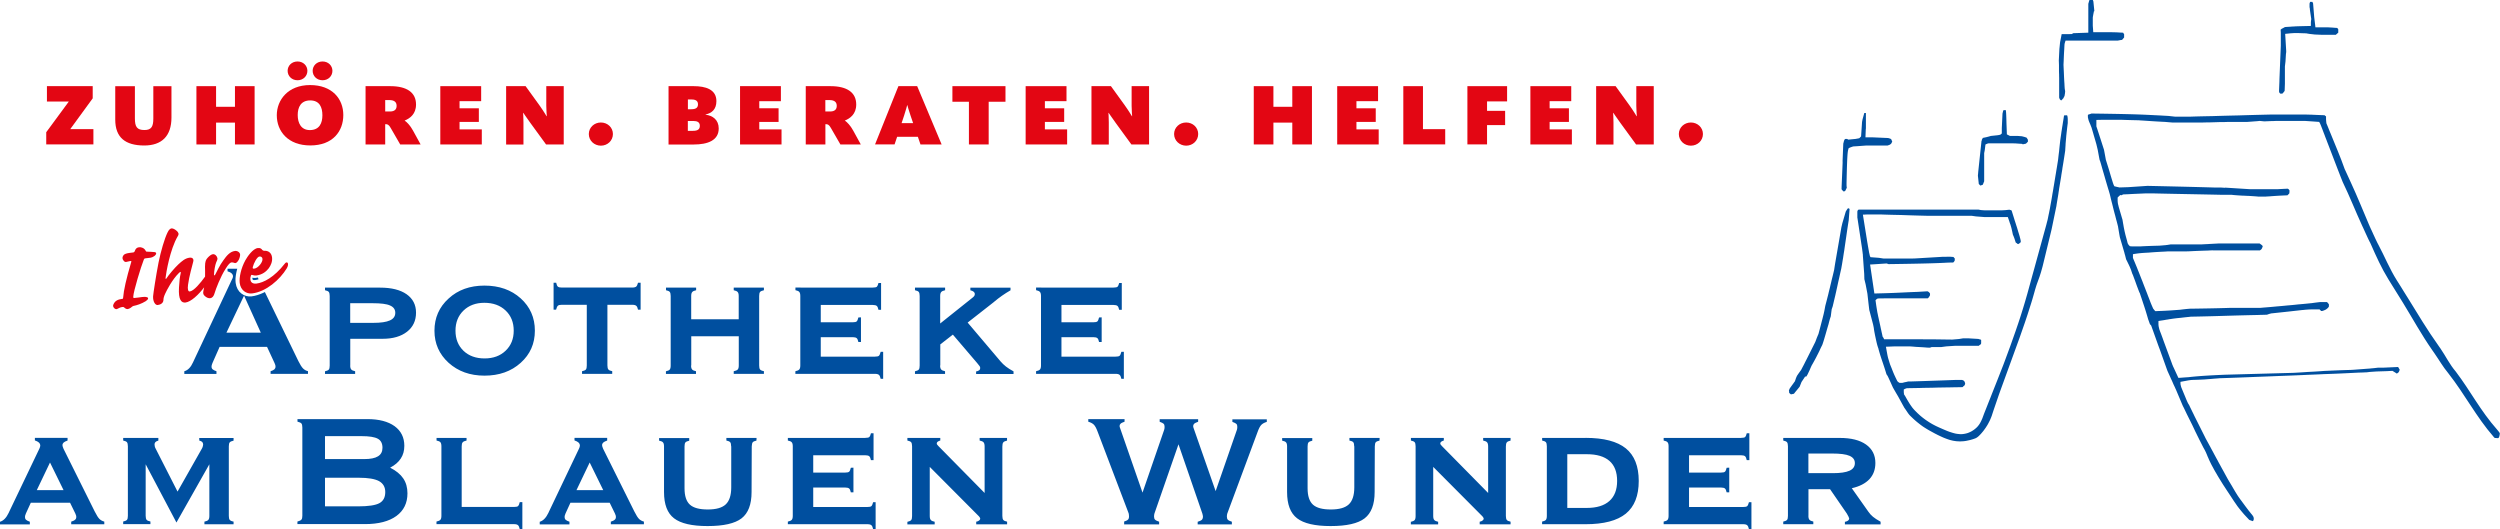 <svg version="1.1" id="Ebene_1" xmlns="http://www.w3.org/2000/svg" xmlns:xlink="http://www.w3.org/1999/xlink" x="0" y="0" width="431.46" height="91.32" viewBox="0 0 431.46 91.32" enable-background="new 0 0 431.459 91.318" xml:space="preserve">
  <path fill="#E30613" d="M7.98 22.82l3.9-5.3H8.1v-2.65h7.9v2.1l-3.88 5.32h4v2.63H7.98V22.82z"/>
  <path fill="#E30613" d="M19.89 20.65v-5.77h3.39v5.55c0 1.46 0.36 2.01 1.65 2.01 1.19 0 1.53-0.59 1.53-1.97v-5.59h3.13v5.4c0 3.22-1.69 4.83-4.71 4.83C21.62 25.1 19.89 23.73 19.89 20.65z"/>
  <path fill="#E30613" d="M33.9 14.87h3.39v3.56h3.26v-3.56h3.39v10.06h-3.39v-3.77h-3.26v3.77h-3.39V14.87z"/>
  <path fill="#E30613" d="M47.77 19.89c0-2.63 1.93-5.21 5.74-5.21 3.83 0 5.74 2.39 5.74 5.17 0 2.77-1.78 5.25-5.7 5.25C49.72 25.1 47.77 22.67 47.77 19.89zM49.64 12.22c0-0.87 0.7-1.61 1.71-1.61 1 0 1.7 0.74 1.7 1.61 0 0.89-0.7 1.63-1.7 1.63C50.34 13.85 49.64 13.11 49.64 12.22zM55.64 19.89c0-1.38-0.49-2.56-2.1-2.56 -1.61 0-2.16 1.16-2.16 2.52 0 1.4 0.59 2.6 2.1 2.6C55.15 22.44 55.64 21.23 55.64 19.89zM53.96 12.22c0-0.87 0.7-1.61 1.71-1.61 1 0 1.7 0.74 1.7 1.61 0 0.89-0.7 1.63-1.7 1.63C54.66 13.85 53.96 13.11 53.96 12.22z"/>
  <path fill="#E30613" d="M71.28 22.54l1.31 2.39h-3.52l-1.65-2.86c-0.3-0.53-0.53-0.64-0.83-0.64h-0.11v3.5h-3.39V14.87h4.28c2.8 0 4.43 1.06 4.43 3.16 0 1.7-1.1 2.42-1.97 2.78C70.2 21.06 70.79 21.63 71.28 22.54zM67.31 19.24c0.74 0 1.14-0.32 1.14-0.97 0-0.62-0.36-1-1.27-1h-0.7v1.97H67.31z"/>
  <path fill="#E30613" d="M76 14.87h7.04v2.59h-3.73v1.23h3.33v2.35h-3.33v1.29h3.84v2.6h-7.16V14.87z"/>
  <path fill="#E30613" d="M87.34 14.87h3.37l2.37 3.28c0.8 1.12 1.23 1.89 1.25 1.91h0.04c0-0.06-0.09-1-0.09-1.8v-3.39h3.01v10.06h-3.05l-2.69-3.69c-0.87-1.21-1.19-1.7-1.23-1.76h-0.04c0 0.02 0.06 0.78 0.06 1.63v3.83h-2.99V14.87z"/>
  <path fill="#E30613" d="M101.62 23.13c0-1.12 0.93-1.99 2.08-1.99 1.16 0 2.08 0.87 2.08 1.99 0 1.14-0.93 2.01-2.08 2.01C102.54 25.13 101.62 24.26 101.62 23.13z"/>
  <path fill="#E30613" d="M115.38 14.87h4.36c1.97 0 3.9 0.53 3.9 2.58 0 1.46-0.83 2.08-1.87 2.31v0.04c1.21 0.13 2.27 0.87 2.27 2.37 0 2.05-1.87 2.77-4.34 2.77h-4.32V14.87zM119.32 18.85c0.81 0 1.14-0.28 1.14-0.85 0-0.53-0.32-0.83-1.08-0.83h-0.66v1.69H119.32zM119.59 22.58c0.81 0 1.19-0.25 1.19-0.87 0-0.62-0.45-0.83-1.1-0.83h-0.97v1.71H119.59z"/>
  <path fill="#E30613" d="M127.73 14.87h7.04v2.59h-3.73v1.23h3.33v2.35h-3.33v1.29h3.84v2.6h-7.16V14.87z"/>
  <path fill="#E30613" d="M147.25 22.54l1.31 2.39h-3.52l-1.65-2.86c-0.3-0.53-0.53-0.64-0.83-0.64h-0.11v3.5h-3.39V14.87h4.28c2.8 0 4.43 1.06 4.43 3.16 0 1.7-1.1 2.42-1.97 2.78C146.17 21.06 146.76 21.63 147.25 22.54zM143.27 19.24c0.74 0 1.14-0.32 1.14-0.97 0-0.62-0.36-1-1.27-1h-0.7v1.97H143.27z"/>
  <path fill="#E30613" d="M154.39 24.92h-3.37l4.03-10.05h3.24l4.22 10.06h-3.65l-0.45-1.32h-3.58L154.39 24.92zM157.15 19.96c-0.32-0.93-0.55-1.78-0.55-1.8h-0.04c0 0.02-0.23 0.89-0.53 1.8L155.6 21.25h1.99L157.15 19.96z"/>
  <path fill="#E30613" d="M167.23 17.56h-2.86v-2.69h9.16v2.69h-2.9v7.37h-3.41V17.56z"/>
  <path fill="#E30613" d="M177.02 14.87h7.04v2.59h-3.73v1.23h3.33v2.35h-3.33v1.29h3.84v2.6h-7.16V14.87z"/>
  <path fill="#E30613" d="M188.36 14.87h3.37l2.37 3.28c0.8 1.12 1.23 1.89 1.25 1.91h0.04c0-0.06-0.09-1-0.09-1.8v-3.39h3.01v10.06h-3.05l-2.69-3.69c-0.87-1.21-1.19-1.7-1.23-1.76h-0.04c0 0.02 0.06 0.78 0.06 1.63v3.83h-2.99V14.87z"/>
  <path fill="#E30613" d="M202.63 23.13c0-1.12 0.93-1.99 2.08-1.99 1.16 0 2.08 0.87 2.08 1.99 0 1.14-0.93 2.01-2.08 2.01C203.56 25.13 202.63 24.26 202.63 23.13z"/>
  <path fill="#E30613" d="M216.38 14.87h3.39v3.56h3.26v-3.56h3.39v10.06h-3.39v-3.77h-3.26v3.77h-3.39V14.87z"/>
  <path fill="#E30613" d="M230.79 14.87h7.04v2.59h-3.73v1.23h3.33v2.35h-3.33v1.29h3.84v2.6h-7.16V14.87z"/>
  <path fill="#E30613" d="M242.19 14.87h3.39v7.42h3.84v2.63h-7.23V14.87z"/>
  <path fill="#E30613" d="M253.25 14.87h6.85v2.63h-3.46v1.63h3.12v2.46h-3.12v3.33h-3.39V14.87z"/>
  <path fill="#E30613" d="M264.12 14.87h7.05v2.59h-3.73v1.23h3.33v2.35h-3.33v1.29h3.84v2.6h-7.16V14.87z"/>
  <path fill="#E30613" d="M275.46 14.87h3.37l2.37 3.28c0.8 1.12 1.23 1.89 1.25 1.91h0.04c0-0.06-0.09-1-0.09-1.8v-3.39h3.01v10.06h-3.05l-2.69-3.69c-0.87-1.21-1.19-1.7-1.23-1.76h-0.04c0 0.02 0.06 0.78 0.06 1.63v3.83h-2.99V14.87z"/>
  <path fill="#E30613" d="M289.74 23.13c0-1.12 0.93-1.99 2.08-1.99s2.08 0.87 2.08 1.99c0 1.14-0.93 2.01-2.08 2.01S289.74 24.26 289.74 23.13z"/>
  <path fill="#004F9F" d="M371.04 55.94l-0.2-0.56 -0.1-0.27 -0.15-0.52 -0.14-0.47 -0.13-0.43 -0.12-0.38 -0.11-0.34 -0.1-0.3 -0.09-0.27 -0.08-0.24 -0.07-0.22 -0.07-0.2 -0.06-0.19 -0.06-0.18 -0.06-0.17 -0.06-0.18 -0.06-0.18 -0.07-0.22 -0.06-0.11 -0.06-0.13 -0.07-0.18 -0.08-0.21 -0.09-0.24 -0.1-0.26 -0.1-0.27 -0.1-0.28 -0.1-0.28 -0.1-0.28 -0.1-0.26 -0.09-0.24 -0.08-0.22 -0.07-0.19 -0.07-0.15 -0.04-0.08 -0.05-0.15 -0.05-0.15 -0.05-0.14 -0.04-0.13 -0.04-0.12 -0.05-0.12 -0.05-0.12 -0.05-0.12 -0.05-0.12 -0.06-0.13 -0.07-0.15 -0.08-0.17 -0.09-0.18 -0.1-0.21 -0.12-0.24 -0.12-0.24 -0.05-0.2 -0.06-0.24 -0.06-0.24 -0.07-0.23 -0.06-0.24 -0.07-0.24 -0.07-0.24 -0.07-0.24 -0.07-0.24 -0.07-0.24 -0.07-0.24 -0.07-0.24 -0.2-0.68 -0.08-0.27 -0.02-0.1 -0.02-0.11 -0.02-0.11 -0.02-0.11 -0.02-0.12 -0.02-0.12 -0.02-0.12 -0.02-0.12 -0.02-0.12 -0.02-0.12 -0.02-0.12 -0.02-0.12 -0.02-0.12 -0.02-0.12 -0.02-0.12 -0.02-0.14 -0.05-0.19 -0.07-0.28 -0.11-0.42 -0.05-0.18 -0.05-0.17 -0.04-0.18 -0.05-0.17 -0.04-0.18 -0.05-0.18 -0.05-0.18 -0.06-0.22 -0.08-0.31 -0.05-0.18 -0.04-0.18 -0.05-0.18 -0.04-0.18 -0.09-0.35 -0.04-0.18 -0.05-0.18 -0.05-0.19 -0.13-0.52 -0.04-0.18 -0.02-0.09 -0.11-0.45 -0.05-0.18 -0.13-0.45 -0.13-0.42 -0.12-0.4 -0.11-0.37 -0.2-0.68 -0.09-0.31 -0.08-0.29 -0.08-0.27 -0.07-0.25 -0.07-0.23 -0.06-0.21 -0.11-0.38 -0.05-0.17 -0.04-0.15 -0.04-0.14 -0.04-0.13 -0.03-0.12 -0.03-0.1 -0.03-0.1 -0.03-0.09 -0.02-0.08 -0.02-0.07 -0.02-0.06 -0.02-0.06 -0.02-0.06 -0.02-0.05 -0.02-0.05 -0.02-0.05 -0.02-0.05 0-0.01 -0.01-0.06 -0.02-0.1 -0.02-0.1 -0.02-0.1 -0.02-0.11 -0.02-0.11 -0.02-0.11 -0.02-0.11 -0.02-0.11 -0.02-0.11 -0.02-0.11 -0.02-0.11 -0.02-0.11 -0.02-0.11 -0.02-0.11 -0.02-0.12 -0.06-0.25 -0.06-0.25 -0.06-0.25 -0.06-0.25 -0.07-0.24 -0.07-0.25 -0.07-0.24 -0.07-0.24 -0.07-0.24 -0.07-0.24 -0.07-0.24 -0.07-0.25 -0.07-0.24 -0.07-0.24 -0.07-0.24 -0.08-0.26 -0.09-0.22 -0.07-0.18 -0.06-0.15 -0.06-0.13 -0.05-0.12 -0.04-0.1 -0.04-0.09 -0.03-0.08 -0.03-0.08 -0.02-0.07 -0.02-0.07 -0.02-0.08 -0.02-0.08 -0.02-0.09 -0.02-0.1 -0.02-0.08v-0.39l0.02-0.02 0.03-0.04 0.01-0.02 0.04-0.01 0.09-0.02 0.09-0.03 0.09-0.03 0.1-0.03 0.1-0.04 0.05-0.02 0.72 0.01 0.74 0.01 0.69 0.01 0.65 0.01 0.61 0.01 0.58 0.01 0.54 0.01 0.51 0.01 0.48 0.01 0.44 0.01 0.42 0.01 0.39 0.01 0.36 0.01 0.34 0.01 0.32 0.01 0.3 0.01 0.28 0.01 0.26 0.01 0.25 0.01 0.24 0.01 0.23 0.01 0.22 0.01 0.21 0.01 0.21 0.01 0.2 0.01 0.2 0.01 0.2 0.01 0.2 0.01 0.21 0.01 0.21 0.01 0.22 0.01 0.22 0.01 0.17 0.01 0.18 0.01 0.18 0.01 0.18 0.01 0.18 0.01 0.18 0.01 0.18 0.01 0.18 0.01L374.09 20l0.18 0.01 0.18 0.02 0.18 0.02 0.18 0.02 0.18 0.02 0.18 0.02 0.2 0.02h0.47 0.21 0.21l0.2 0 0.2 0 0.21 0 0.21 0 0.22 0 0.23 0 0.25 0 0.27 0 0.29-0.01 0.31-0.01 0.34-0.01 0.37-0.01 0.41-0.01 0.44-0.01 0.48-0.01 0.52-0.01 0.57-0.01 0.62-0.02 0.67-0.02 0.72-0.02 0.78-0.02 0.84-0.02 0.91-0.02 0.97-0.03 1.04-0.03 1.11-0.03 1.19-0.03 1.26-0.03h0.54 0.52 0.48 0.45l0.42 0h0.4 0.37 0.35l0.33 0 0.31 0 0.29 0 0.27 0 0.26 0 0.25 0 0.23 0 0.22 0 0.22 0 0.21 0 0.21 0.01 0.2 0 0.2 0.01 0.2 0 0.21 0.01 0.21 0.01 0.22 0.01 0.22 0.01 0.23 0.01 0.25 0.01 0.26 0.01 0.27 0.01 0.29 0.01 0.2 0.01 0.02 0.02 0.06 0.05 0.06 0.05 0.06 0.04 0.05 0.04 0 0.14 0 0.16 0 0.16 0.01 0.17 0.01 0.17 0.02 0.17 0.02 0.21 0.18 0.43 0.15 0.37 0.14 0.35 0.13 0.32 0.13 0.31c0.83 2.05 1.7 4.05 2.43 6.14l0.12 0.25 0.11 0.24 0.22 0.48 0.11 0.24 0.11 0.24 0.11 0.24 0.11 0.24 0.11 0.24 0.11 0.24c1.1 2.38 2.04 4.73 3.07 7.14l0.05 0.11 0.05 0.12 0.05 0.12 0.06 0.13 0.06 0.13 0.06 0.14 0.07 0.14 0.07 0.15 0.07 0.16 0.08 0.17 0.08 0.18 0.09 0.2 0.1 0.21 0.1 0.22 0.11 0.24 0.12 0.25 0.13 0.27 0.14 0.29 0.1 0.18c1.15 2.16 1.95 4.2 3.25 6.27l0.25 0.39 0.44 0.7 0.21 0.34 0.19 0.31 0.18 0.29 0.17 0.27 0.16 0.26 0.16 0.25c1.84 2.97 3.45 5.69 5.45 8.49l0.13 0.19 0.14 0.19c0.96 1.4 1.57 2.74 2.68 4.04 2.58 3.41 4.19 6.68 7.13 10.01l0.15 0.18 0.1 0.13 0.05 0.06 0.08 0.11 0.05 0.08 0.02 0.05 0.01 0.04 0 0.05 -0.01 0.08 -0.02 0.12 -0.03 0.15 -0.01 0.06 -0.02 0.06 -0.02 0.06 -0.02 0.06 -0.03 0.05 -0.03 0.05 -0.03 0.03 -0.03 0.02 -0.02 0.01 -0.03 0.01 -0.04 0 -0.06 0 -0.08 0 -0.09-0.01 -0.1-0.01 -0.1 0 -0.02 0 -0.02 0 -0.03-0.01 -0.03-0.01 -0.03-0.02 -0.03-0.02 -0.03-0.02 -0.03-0.03 -0.07-0.09c-3.03-3.48-4.93-7.28-7.82-10.97 -0.95-1.14-1.57-2.27-2.43-3.5l-0.35-0.5c-1.86-2.67-3.32-5.35-5.03-8.14l-0.23-0.37 -0.23-0.37 -0.23-0.37 -0.23-0.37 -0.23-0.37 -0.23-0.37 -0.23-0.37 -0.23-0.37 -0.23-0.37 -0.23-0.37 -0.23-0.37c-1.21-1.97-2.09-3.92-3.02-6.04l-0.06-0.13 -0.07-0.16 -0.04-0.06 -0.04-0.08 -0.06-0.11 -0.07-0.15 -0.09-0.18 -0.1-0.21 -0.11-0.24 -0.12-0.26 -0.13-0.28 -0.14-0.31 -0.15-0.33 -0.16-0.35 -0.17-0.36c-1.16-2.52-2.15-5.05-3.36-7.55l-0.21-0.53 -0.21-0.53 -0.2-0.52 -0.2-0.51c-0.57-1.46-1.13-2.93-1.69-4.4l-0.14-0.36 -0.13-0.35 -0.13-0.33 -0.12-0.31 -0.11-0.3 -0.11-0.28 -0.1-0.26 -0.09-0.24 -0.08-0.22 -0.08-0.2 -0.07-0.18 -0.06-0.16 -0.06-0.14 -0.05-0.12 -0.04-0.1 -0.04-0.08 -0.04-0.07 -0.1-0.18 -0.44-0.03 -0.14-0.01 -0.14-0.01 -0.14-0.01 -0.14-0.01 -0.14-0.01 -0.15-0.01 -0.15-0.01 -0.15-0.01 -0.15-0.01 -0.15-0.01 -0.15-0.01 -0.15-0.01 -0.15-0.01 -0.16-0.01h-0.25l-0.24 0 -0.48 0 -0.24 0 -0.24 0 -0.48 0 -0.24 0 -0.24 0 -0.24 0 -0.24 0 -0.24 0 -0.24 0 -0.24 0 -0.24 0 -0.24 0 -0.24 0 -0.24 0.01 -0.24 0 -0.24 0 -0.24 0.01 -0.24 0.01 -0.24 0 -0.24 0.01 -0.24 0.01 -0.24 0.01 -0.24 0.01 -0.24 0.01L390 20.87l-0.14 0.01 -0.06 0.01 -0.33 0.03 -0.13 0.01 -0.17 0.01 -0.23 0.02 -0.15 0.01 -0.26 0.02 -0.14 0.01 -0.14 0.01 -0.14 0.01 -0.14 0.01 -0.13 0.01h-0.41l-0.4 0 -0.39 0 -0.37 0 -0.36 0 -0.35 0 -0.34 0 -0.33 0 -0.32 0 -0.32 0.01 -0.31 0.01 -0.31 0 -0.31 0.01 -0.31 0 -0.32 0.01 -0.33 0.01 -0.33 0.01 -0.34 0.01 -0.35 0.01 -0.37 0 -0.38 0.01 -0.4 0.01 -0.42 0 -0.44 0 -0.46 0 -0.48 0 -0.51 0 -0.54 0 -0.57 0 -0.6 0 -0.63 0h-0.65l-0.24-0.02 -0.25-0.02 -0.24-0.02 -0.23-0.02 -0.22-0.02 -0.21-0.01 -0.2-0.01 -0.2-0.01 -0.19-0.01 -0.18-0.01 -0.18-0.01 -0.18-0.01 -0.17-0.01 -0.17-0.01 -0.16-0.01 -0.16-0.01 -0.16-0.01 -0.16-0.01 -0.15-0.01 -0.15-0.01 -0.15-0.01 -0.15-0.01 -0.15-0.01 -0.15-0.01 -0.15-0.01 -0.16-0.01 -0.16-0.01 -0.16-0.01 -0.17-0.01 -0.17-0.01 -0.17-0.01 -0.19-0.02 -0.47-0.01 -0.43-0.01 -0.41-0.01 -0.38-0.01 -0.36-0.01 -0.33-0.01 -0.31-0.01 -0.29-0.01 -0.27 0 -0.25 0 -0.24 0 -0.22 0 -0.2 0 -0.19 0 -0.18 0 -0.17 0 -0.16 0h-0.15 -0.15 -0.14 -0.14l-0.13 0 -0.13 0 -0.13 0 -0.13 0 -0.14 0 -0.14 0 -0.15 0 -0.15 0 -0.16 0.01 -0.17 0 -0.48 0.01v1.11l0.1 0.29 0.08 0.24 0.16 0.49 0.16 0.49 0.08 0.25 0.16 0.49 0.08 0.25 0.08 0.25 0.08 0.25 0.08 0.25 0.08 0.25 0.08 0.25 0.08 0.24 0.02 0.09 0.02 0.1 0.02 0.11 0.02 0.1 0.02 0.11 0.02 0.11 0.02 0.11 0.02 0.11 0.02 0.11 0.02 0.11 0.02 0.11 0.02 0.11 0.02 0.11 0.02 0.11 0.02 0.11 0.02 0.13 0.19 0.61 0.17 0.54 0.15 0.48 0.13 0.43 0.11 0.38 0.1 0.34 0.09 0.3 0.08 0.26 0.07 0.23 0.06 0.19 0.05 0.17 0.05 0.14 0.04 0.12 0.04 0.11 0.04 0.09 0.1 0.21 0.22 0.06 0.08 0.02 0.09 0.02 0.09 0.02 0.09 0.02 0.09 0.02 0.1 0.02 0.14 0.03 0.33-0.01 0.3-0.01 0.3-0.01 0.3-0.01 0.3-0.01 0.3-0.02 0.3-0.02 0.3-0.02 0.3-0.02 0.3-0.02 0.3-0.02 0.3-0.02 0.3-0.02 0.3-0.02 0.3-0.02 0.28-0.02 0.45 0.01 0.46 0.01 0.46 0.01 0.45 0.01 0.45 0.01 0.45 0.01 0.45 0.01 0.44 0.01 0.44 0.01 0.44 0.01 0.43 0.01 0.43 0.01 0.42 0.01 0.42 0.01 0.41 0.01 0.41 0.01 0.4 0.01 0.4 0.01 0.39 0.01 0.39 0.01 0.38 0.01 0.38 0.01 0.37 0.01 0.37 0.01 0.36 0.01 0.35 0.01 0.35 0.01 0.34 0.01 0.33 0.01 0.33 0 0.32 0h0.31l0.15 0.01 0.16 0.01 0.16 0.01 0.16 0.01L384 32.38l0.16 0.01 0.16 0.01 0.16 0.01 0.16 0.01 0.16 0.01 0.16 0.01 0.16 0.01 0.16 0.01 0.16 0.01 0.16 0.01 0.16 0.01 0.16 0.01 0.16 0.01 0.16 0.01 0.16 0.01 0.16 0.01 0.16 0.01 0.16 0.01 0.16 0.01 0.16 0.01 0.16 0.01 0.16 0.01 0.16 0.01 0.16 0.01 0.33 0.02 0.17 0.01h0.99 0.29 0.27 0.25l0.24 0 0.22 0h0.21l0.2 0 0.19 0 0.18 0 0.17 0 0.17 0 0.16 0 0.16 0 0.15 0 0.15 0 0.15 0 0.15 0 0.15 0 0.15 0 0.16 0 0.16-0.01 0.17-0.01 0.18-0.01 0.19-0.01 0.2-0.01 0.2-0.01 0.22-0.01 0.23-0.01 0.17-0.01 0.03 0.02 0.07 0.04 0.05 0.03 0.03 0.02 0.02 0.03 0.04 0.05 0.05 0.07 0.02 0.03 0 0.08 0 0.09 0 0.09 -0.01 0.09 -0.01 0.09 -0.01 0.09v0l-0.05 0.05 -0.28 0.28 -0.14 0 -0.25 0.01 -0.23 0.01 -0.22 0.01 -0.21 0.01 -0.2 0.01 -0.19 0.01 -0.18 0.01 -0.17 0.01 -0.16 0.01 -0.16 0.01 -0.15 0.01 -0.15 0.01 -0.14 0.01 -0.14 0.01 -0.13 0.01 -0.13 0.01 -0.13 0.01 -0.13 0.01 -0.25 0.01 -0.13 0.01 -0.13 0.01 -0.13 0 -0.13 0 -0.14 0 -0.14 0 -0.15 0 -0.15 0 -0.16 0 -0.16 0h-0.16l-0.2-0.02 -0.25-0.02 -0.28-0.02 -0.31-0.02 -0.32-0.02 -0.34-0.02 -0.34-0.01 -0.34-0.02 -0.34-0.01 -0.33-0.02 -0.32-0.02 -0.3-0.02 -0.27-0.02 -0.24-0.02 -0.2-0.02 -0.18-0.02 -0.39 0 -0.39 0 -0.41 0 -0.42 0 -0.44-0.01 -0.45-0.01 -0.47-0.01 -0.48-0.01 -0.49-0.01 -0.5-0.01 -0.5-0.01 -0.51-0.01 -0.52-0.01 -0.52-0.01 -0.52-0.01 -0.52-0.01 -0.52-0.01 -0.52-0.01 -0.52-0.01 -0.51-0.01 -0.51-0.01 -0.5-0.01 -0.49-0.01 -0.48-0.01 -0.47-0.01 -0.46-0.01 -0.45-0.01 -0.43-0.01 -0.42 0 -0.4 0 -0.38 0 -0.37 0 -0.23 0.01 -0.23 0.01 -0.23 0.01 -0.23 0.01 -0.23 0.01 -0.23 0.01 -0.23 0.01 -0.23 0.01 -0.23 0.01 -0.37 0.02 -0.33 0.02 -0.24 0.01 -0.76 0.03 -0.22 0.1 -0.13 0.06L366 33.64l-0.1 0.06 -0.09 0.06 -0.08 0.07 -0.08 0.08 -0.18 0.18v0.23l0 0.11 0 0.12 0 0.12 0.01 0.13 0.01 0.13 0.02 0.13 0.02 0.14 0.05 0.18 0.04 0.17 0.04 0.17 0.05 0.17 0.05 0.17 0.05 0.17 0.05 0.17 0.05 0.17 0.05 0.17 0.05 0.17 0.05 0.17 0.05 0.17 0.05 0.17 0.05 0.17 0.1 0.33 0.1 0.61 0.05 0.27 0.04 0.24 0.04 0.22 0.04 0.2 0.04 0.19 0.04 0.19 0.04 0.19 0.05 0.2 0.05 0.22 0.06 0.23 0.07 0.26 0.08 0.29 0.09 0.33 0.1 0.41 0.04 0.07 0.02 0.05 0.03 0.05 0.03 0.05 0.04 0.05 0.04 0.06 0.05 0.05 0.13 0.14 0.19 0.02 0.07 0 0.06 0.01 0.06 0 0.06 0 0.06 0 0.06 0 0.07 0 0.07 0 0.07 0 0.08 0h0.08 0.09l0.1 0 0.1 0 0.11 0 0.12 0 0.13 0 0.14 0 0.16 0 0.17-0.01 0.19-0.01 0.2-0.01 0.22-0.01 0.23-0.01 0.25-0.01 0.27-0.01 0.29-0.01 0.31-0.01 0.33-0.01 0.36-0.01 0.39-0.01 0.13-0.01 0.12-0.01 0.12-0.01 0.12-0.01 0.12-0.01 0.12-0.01 0.12-0.01 0.12-0.01 0.13-0.01 0.12-0.02 0.12-0.01 0.13-0.02 0.12-0.02 0.13-0.02 0.13-0.02 0.1-0.02h5.37l0.19-0.01 0.37-0.02 0.18-0.01 0.28-0.01 0.28-0.02 0.19-0.01 0.19-0.01 0.19-0.01 0.19-0.01 0.19-0.01 0.19-0.01 0.19-0.01 0.19-0.01 0.19-0.01h6.97l0.05 0.04 0.07 0.05 0.07 0.05 0.08 0.06 0.08 0.06 0.08 0.06 0.02 0.02 0.01 0.01 0.02 0.04 0.02 0.04 0.02 0.04 0.02 0.04 0 0.01 -0.02 0.05 -0.03 0.07 -0.03 0.07 -0.03 0.08 -0.04 0.08 -0.04 0.08 -0.02 0.03 -0.04 0.03 -0.04 0.04 -0.05 0.04 -0.05 0.04 -0.06 0.04 -0.04 0.03h-1.21 -0.52 -0.26l-0.26 0h-0.26l-0.26 0h-0.26l-0.26 0 -0.26 0 -0.26 0 -0.26 0 -0.26 0 -0.26 0 -0.26 0 -0.26 0 -0.26 0 -0.26 0 -0.26 0 -0.26 0 -0.26 0 -0.26 0 -0.26 0 -0.26 0 -0.26 0 -0.26 0 -0.26 0 -0.27-0.01 -0.41 0.02 -0.38 0.02 -0.35 0.01 -0.33 0.01 -0.31 0.01 -0.29 0.01 -0.27 0.01 -0.26 0.01 -0.24 0.01 -0.23 0.01 -0.22 0.01 -0.21 0.01 -0.2 0.01 -0.19 0.01 -0.18 0.01 -0.18 0 -0.18 0.01 -0.17 0 -0.17 0 -0.18 0 -0.18 0 -0.18 0 -0.19 0 -0.19 0 -0.2 0h-0.21l-0.22 0h-0.23 -0.25 -0.85l-0.45 0.03 -0.42 0.02 -0.39 0.02 -0.36 0.02 -0.34 0.02 -0.32 0.02 -0.29 0.02 -0.27 0.02 -0.25 0.02 -0.23 0.02 -0.21 0.01 -0.2 0.01 -0.18 0.01 -0.17 0.01 -0.15 0.01 -0.14 0.01 -0.13 0.01 -0.12 0.01 -0.11 0.01 -0.1 0.01 -0.1 0.01 -0.09 0.01 -0.08 0.01 -0.08 0.01 -0.07 0.01 -0.07 0.01 -0.07 0.01 -0.07 0.01 -0.07 0.01 -0.07 0.01 -0.08 0.01 -0.33 0.06v0.64l0.16 0.39 0.14 0.33 0.14 0.34 0.14 0.34 0.14 0.34 0.13 0.34 0.14 0.34 0.13 0.33 0.13 0.33 0.13 0.33 0.13 0.33 0.13 0.32 0.12 0.32 0.12 0.31 0.12 0.31 0.12 0.3 0.11 0.29 0.11 0.28 0.11 0.28 0.1 0.27 0.1 0.26 0.1 0.25 0.09 0.24 0.09 0.23 0.08 0.22 0.08 0.2 0.08 0.19 0.07 0.17 0.07 0.16 0.06 0.14 0.06 0.13 0.07 0.16 0.05 0.05 0.01 0.01 0.02 0.03 0.03 0.04 0.03 0.04 0.04 0.05 0.04 0.05 0.14 0.15 0.43-0.02 0.27-0.01 0.26-0.01 0.24-0.01 0.23-0.01 0.21-0.01 0.2-0.01 0.19-0.01 0.18-0.01 0.17-0.01 0.16-0.01 0.16-0.01 0.15-0.01 0.14-0.01 0.14-0.01 0.14-0.01 0.14-0.01 0.13-0.01 0.14-0.01 0.14-0.01 0.14-0.01 0.14-0.01 0.15-0.01 0.15-0.02 0.16-0.02 0.16-0.02 0.18-0.02 0.18-0.02 0.19-0.02 0.21-0.02 0.22-0.02 0.22-0.02 0.71-0.01 0.68-0.01 0.64-0.01 0.6-0.01 0.56-0.01 0.53-0.01 0.49-0.01 0.46-0.01 0.43-0.01 0.4-0.01 0.38-0.01 0.36-0.01 0.34-0.01 0.32-0.01 0.31 0 0.29 0 0.28 0 0.27 0 0.26 0 0.26 0 0.26 0 0.26 0h0.26l0.26 0 0.27 0h0.28 0.29 0.3 0.32l0.33 0h0.35 0.39l0.68-0.06 0.63-0.05 0.59-0.05 0.55-0.05 0.52-0.05 0.48-0.04 0.45-0.04 0.42-0.04 0.39-0.04 0.37-0.03 0.34-0.03 0.32-0.03 0.3-0.03 0.28-0.03 0.26-0.03 0.25-0.02 0.24-0.02 0.23-0.02 0.22-0.02 0.21-0.02 0.21-0.02 0.2-0.02 0.2-0.02 0.2-0.02 0.2-0.02 0.21-0.02 0.21-0.03 0.22-0.03 0.23-0.03 0.24-0.03 0.26-0.03 0.25-0.03h1.18l0.01 0 0.06 0.06 0.05 0.04 0.04 0.04 0.04 0.05 0.05 0.07 0.07 0.09 0.03 0.05 0 0.06 0 0.08 0 0.07 0 0.07 -0.01 0.07 -0.01 0.07 0 0 -0.04 0.05 -0.07 0.08 -0.05 0.06 -0.05 0.05 -0.05 0.05 -0.07 0.05 -0.09 0.07 -0.1 0.07 -0.18 0.08 -0.16 0.07 -0.12 0.04 -0.08 0.03 -0.06 0.01 -0.06 0.01 -0.09 0h-0.03l-0.02-0.01 -0.03-0.02 -0.03-0.03 -0.04-0.04 -0.04-0.04 -0.13-0.13h-0.27 -0.14 -0.14 -0.14l-0.14 0h-0.14l-0.14 0 -0.14 0 -0.14 0 -0.15 0 -0.14 0.01 -0.14 0 -0.15 0.01 -0.14 0.01 -0.15 0.01 -0.15 0.01 -0.19 0.02 -0.18 0.02 -0.18 0.01 -0.18 0.02 -0.18 0.02 -0.18 0.02 -0.18 0.02 -0.18 0.02 -0.18 0.02 -0.19 0.02 -0.18 0.02 -0.18 0.02 -0.18 0.02 -0.18 0.02 -0.18 0.02 -0.18 0.02 -0.19 0.02 -0.19 0.02 -0.18 0.02 -0.19 0.02 -0.19 0.02 -0.19 0.02 -0.37 0.04 -0.19 0.02 -0.19 0.02 -0.19 0.02 -0.19 0.02 -0.19 0.02 -0.19 0.02 -0.19 0.02 -0.21 0.02 -0.1 0.03 -0.08 0.02 -0.09 0.02 -0.09 0.03 -0.09 0.03 -0.1 0.03 -0.1 0.04 -0.05 0.02 -0.52 0.02 -0.55 0.01 -0.52 0.02 -0.49 0.01 -0.48 0.01 -0.45 0.01 -0.43 0.01 -0.42 0.01 -0.4 0.01 -0.39 0.01 -0.38 0.01 -0.37 0.01 -0.36 0.01 -0.35 0.01 -0.35 0.01 -0.34 0.01 -0.34 0.01 -0.34 0.01 -0.34 0.01 -0.34 0.01 -0.35 0.01 -0.35 0.01 -0.36 0.01 -0.37 0.01 -0.39 0.01 -0.4 0.01 -0.41 0.01 -0.43 0.01 -0.45 0.01 -0.47 0.01 -0.49 0.01 -0.53 0.01 -0.34 0.04 -0.31 0.03 -0.29 0.03 -0.27 0.03 -0.26 0.03 -0.24 0.03 -0.22 0.02 -0.21 0.02 -0.2 0.02 -0.18 0.02 -0.17 0.02 -0.16 0.02 -0.15 0.02 -0.14 0.02 -0.14 0.02 -0.13 0.02 -0.12 0.02 -0.12 0.01 -0.11 0.02 -0.11 0.02 -0.11 0.02 -0.11 0.02 -0.11 0.01 -0.11 0.02 -0.11 0.02 -0.11 0.02 -0.12 0.02 -0.12 0.02 -0.13 0.02 -0.14 0.02 -0.14 0.02 -0.41 0.07 0 0.43 0 0.14 0.01 0.13 0.01 0.12 0.02 0.13 0.03 0.14 0.04 0.17 0.06 0.23 0.14 0.38 0.07 0.18 0.07 0.18 0.07 0.19 0.07 0.19 0.07 0.19 0.07 0.19 0.08 0.23 0.12 0.33 0.07 0.19 0.07 0.19 0.07 0.19 0.07 0.19 0.07 0.19 0.07 0.19 0.07 0.19 0.07 0.19 0.07 0.19 0.07 0.19 0.07 0.19 0.07 0.19 0.07 0.19 0.07 0.19 0.07 0.19 0.07 0.19 0.07 0.19 0.07 0.19 0.07 0.19 0.07 0.19 0.07 0.2 0.06 0.13 0.05 0.13 0.06 0.13 0.06 0.12 0.06 0.13 0.06 0.13 0.06 0.13 0.06 0.13 0.06 0.13 0.06 0.13 0.06 0.13 0.06 0.13 0.06 0.13 0.06 0.13 0.06 0.13 0.15 0.32 0.33-0.02 0.13-0.01 0.13-0.01 0.13-0.01 0.13-0.01 0.14-0.01 0.14-0.01 0.14-0.01 0.15-0.01 0.16-0.01 0.16-0.01 0.17-0.02 0.18-0.02 0.19-0.02 0.2-0.02 0.21-0.02 0.22-0.02 0.23-0.02 0.24-0.02 0.26-0.02 0.27-0.02 0.28-0.02 0.3-0.02 0.32-0.02 0.33-0.02 0.35-0.02 0.37-0.02 0.39-0.02 0.41-0.02 0.43-0.02 0.45-0.02 0.46-0.02 1.1-0.03 0.37-0.01 0.37-0.01 0.37-0.01 0.37-0.01 0.37-0.01 1.1-0.03 0.37-0.01 0.37-0.01 0.37-0.01 0.37-0.01 0.37-0.01 1.1-0.03 0.37-0.01 0.37-0.01 0.37-0.01 0.37-0.01 0.37-0.01 0.73-0.02 0.37-0.01 0.37-0.01 0.37-0.01 0.37-0.01 0.37-0.01 0.37-0.01 0.56-0.03 0.52-0.03 0.49-0.03 0.46-0.03 0.43-0.03 0.4-0.02 0.38-0.02 0.36-0.02 0.34-0.02 0.32-0.02 0.3-0.02 0.29-0.02 0.27-0.02 0.26-0.02 0.25-0.01 0.24-0.01 0.24-0.01 0.23-0.01 0.47-0.02 0.23-0.01 0.24-0.01 0.24-0.01 0.25-0.01 0.52-0.02 0.31-0.01 0.3-0.01 0.32-0.01 0.34-0.01 0.36-0.01 0.39-0.02 0.27-0.02 0.53-0.04 0.27-0.02 0.27-0.02 0.27-0.02 0.27-0.02 0.27-0.02 0.27-0.02 0.27-0.02 0.27-0.02 0.27-0.03 0.27-0.02 0.27-0.03 0.27-0.03 0.25-0.03h0.2l0.22 0 0.22 0 0.22-0.01 0.22 0 0.22-0.01 0.22-0.01 0.22-0.01 0.22-0.01 0.22-0.01 0.22-0.01 0.23-0.01 0.22-0.01 0.23-0.01 0.22-0.01 0.14-0.01 0.01 0 0.03 0.02 0.03 0.02 0.03 0.02 0.03 0.02 0.01 0.01 0.03 0.08 0.04 0.07 0.04 0.07 0.04 0.07 0.04 0.06 0.01 0.01 0 0.01 -0.03 0.1 -0.02 0.07 -0.02 0.06 -0.03 0.06 -0.04 0.07 -0.06 0.09 -0.04 0.06 -0.02 0.01 -0.05 0.03 -0.05 0.03 -0.05 0.04 -0.05 0.04 -0.02 0.02L412.9 64l-0.28 0.02 -0.29 0.01 -0.3 0.02 -0.3 0.01 -0.31 0.01 -0.31 0.01 -0.32 0.01 -0.31 0.01 -0.31 0.01 -0.31 0.02 -0.3 0.02 -0.29 0.02 -0.28 0.02 -0.27 0.03 -0.23 0.03 -0.46 0.02 -0.45 0.02 -0.43 0.01 -0.42 0.02 -0.41 0.02 -0.41 0.02 -0.41 0.02 -0.41 0.02 -0.42 0.02 -0.44 0.02 -0.45 0.02 -0.47 0.02 -0.5 0.02 -0.53 0.02 -0.56 0.02 -0.6 0.02 -0.64 0.03 -0.68 0.03 -0.73 0.03 -0.79 0.03 -0.85 0.04 -0.91 0.04 -0.97 0.04 -2.17 0.08 -1.2 0.05 -1.28 0.05 -1.37 0.05 -1.46 0.06 -1.55 0.06 -1.65 0.06 -1.76 0.06 -0.48 0.04 -0.42 0.03 -0.37 0.03 -0.33 0.03 -0.29 0.02 -0.26 0.02 -0.24 0.02 -0.23 0.02 -0.22 0.01 -0.22 0.01 -0.23 0.01 -0.24 0.01 -0.26 0.01 -0.29 0.01 -0.32 0.01 -0.38 0.01 -0.11 0.01 -0.11 0.01 -0.11 0.01 -0.11 0.02 -0.11 0.01 -0.11 0.02 -0.11 0.02 -0.11 0.02 -0.11 0.02 -0.11 0.02 -0.11 0.02 -0.11 0.02 -0.11 0.02 -0.11 0.02 -0.11 0.02 -0.37 0.07 0.01 0.34 0.01 0.09 0.01 0.08 0.02 0.08 0.02 0.08 0.02 0.08 0.02 0.08 0.03 0.1 0.2 0.49 0.17 0.41 0.15 0.36 0.13 0.31 0.11 0.27 0.09 0.22 0.08 0.19 0.07 0.16 0.06 0.13 0.05 0.11 0.05 0.09 0.04 0.08 0.04 0.07 0.04 0.06 0.04 0.05 0.02 0.03 0.07 0.15 0.17 0.36 0.09 0.18 0.26 0.54 0.09 0.18 0.09 0.18 0.17 0.36 0.09 0.18 0.09 0.18 0.09 0.18 0.09 0.18 0.09 0.18 0.09 0.18 0.09 0.18 0.09 0.18 0.09 0.18 0.09 0.18 0.09 0.18 0.09 0.18 0.09 0.18 0.09 0.18 0.09 0.18 0.09 0.18 0.09 0.18 0.09 0.18 0.09 0.18 0.09 0.18 0.09 0.19 0.3 0.55 0.28 0.51 0.26 0.48 0.24 0.45 0.23 0.42 0.21 0.4 0.2 0.37 0.19 0.35 0.18 0.32 0.16 0.31 0.16 0.29 0.15 0.27 0.14 0.26 0.13 0.24 0.13 0.23 0.12 0.22 0.12 0.21 0.11 0.21 0.11 0.2 0.11 0.2 0.11 0.2 0.11 0.2 0.11 0.2 0.12 0.2 0.12 0.21 0.13 0.21 0.13 0.22 0.14 0.23 0.14 0.24 0.15 0.26 0.16 0.27 0.17 0.29 0.1 0.16 0.09 0.15 0.09 0.14 0.08 0.13 0.08 0.13 0.08 0.12 0.08 0.12 0.08 0.11 0.08 0.11 0.08 0.12 0.09 0.12 0.09 0.12 0.1 0.13 0.1 0.14 0.11 0.15 0.12 0.16 0.19 0.26 0.14 0.19 0.16 0.21 0.18 0.24 0.19 0.25 0.21 0.26 0.21 0.27 0.07 0.08 0.07 0.08 0.06 0.08 0.06 0.08 0.06 0.08 0.05 0.08 0.04 0.08 0.03 0.09 0.02 0.05 0.01 0.06 0.01 0.06 0 0.06 0 0.07 -0.01 0.07 -0.01 0.07 -0.02 0.07 0 0.01 -0.01 0.01 -0.01 0.02 -0.02 0.02 -0.03 0.02 -0.04 0.03 -0.04 0.03 -0.02 0.01h0l-0.04 0L388.5 89.83l-0.09-0.02 -0.09-0.03 -0.08-0.03 -0.06-0.03 -0.03-0.03 -0.3-0.32 -0.29-0.31 -0.26-0.28 -0.23-0.27 -0.21-0.25 -0.2-0.24 -0.19-0.24 -0.18-0.23 -0.18-0.24 -0.17-0.25 -0.18-0.26 -0.19-0.27 -0.19-0.29 -0.21-0.32 -0.23-0.35 -0.25-0.38 -0.36-0.54 -0.33-0.51 -0.31-0.47 -0.28-0.45 -0.26-0.42 -0.24-0.39 -0.22-0.37 -0.2-0.35 -0.19-0.32 -0.17-0.3 -0.15-0.28 -0.14-0.26 -0.13-0.24 -0.12-0.23 -0.1-0.21 -0.1-0.2 -0.09-0.19 -0.08-0.18 -0.07-0.17 -0.07-0.16 -0.07-0.15 -0.06-0.15 -0.06-0.15 -0.06-0.14 -0.06-0.14 -0.06-0.14 -0.07-0.14 -0.07-0.15 -0.08-0.15 -0.08-0.15 -0.09-0.16 -0.09-0.16 -0.14-0.28 -0.14-0.28 -0.14-0.27 -0.13-0.26 -0.13-0.25 -0.12-0.25 -0.12-0.24 -0.12-0.24 -0.11-0.23 -0.11-0.22 -0.11-0.22 -0.1-0.22 -0.1-0.21 -0.1-0.21 -0.1-0.21 -0.1-0.21 -0.1-0.2 -0.1-0.2 -0.1-0.2 -0.1-0.2 -0.1-0.2 -0.1-0.2 -0.1-0.2 -0.1-0.2 -0.1-0.2 -0.1-0.2 -0.1-0.21 -0.1-0.21 -0.1-0.21 -0.1-0.21 -0.11-0.22 -0.11-0.21 -0.08-0.18 -0.08-0.19 -0.08-0.19 -0.08-0.19 -0.08-0.19 -0.08-0.19 -0.08-0.19 -0.08-0.19 -0.08-0.19 -0.08-0.19 -0.08-0.19 -0.08-0.19 -0.08-0.19 -0.08-0.19 -0.08-0.19 -0.09-0.19 -0.08-0.19 -0.09-0.19 -0.09-0.19 -0.09-0.19 -0.08-0.19 -0.17-0.39 -0.09-0.19 -0.09-0.19 -0.17-0.39 -0.35-0.77 -0.08-0.18 -0.1-0.27 -0.1-0.28 -0.1-0.28 -0.1-0.28 -0.1-0.28 -0.1-0.28 -0.1-0.28 -0.1-0.28 -0.1-0.28 -0.1-0.28 -0.1-0.28 -0.1-0.28 -0.1-0.28 -0.14-0.37 -0.17-0.46 -0.1-0.28 -0.1-0.28 -0.1-0.28 -0.1-0.28 -0.1-0.28 -0.1-0.28 -0.1-0.28 -0.1-0.28 -0.1-0.28 -0.1-0.28 -0.1-0.28 -0.1-0.28L371.04 55.94zM394.35 4.67l0.1-0.01 0.16-0.01 0.16-0.01 0.16-0.01 0.17-0.01 0.18-0.01 0.19-0.02 0.21-0.01 0.23-0.01 0.26-0.02 0.29-0.01 0.32-0.01 0.36-0.01 0.41-0.01 0.46-0.01 0.81-0.02V4.05l0-0.1 0-0.1 0.01-0.1 0.01-0.1 0.01-0.1 0.01-0.1 0.03-0.16 -0.06-0.37 -0.04-0.29 -0.04-0.25 -0.03-0.22 -0.03-0.19 -0.02-0.17 -0.02-0.15 -0.01-0.13 -0.01-0.12L398.6 1.3l-0.01-0.1 0-0.11 0-0.11 0-0.12 0-0.14V0.61l0.03-0.08 0.02-0.06 0.02-0.07 0.02-0.07 0-0.01h0.39l0.01 0.02 0.03 0.06 0.04 0.07 0.04 0.07 0 0 0.02 0.17 0.02 0.25 0.02 0.24 0.02 0.25 0.02 0.25 0.02 0.25 0.02 0.25 0.02 0.25 0.02 0.25 0.02 0.25 0.03 0.25 0.03 0.25 0.03 0.25 0.03 0.25 0.03 0.25 0.06 0.51 0.6 0h0.29 0.25l0.23 0 0.2 0 0.18 0 0.17 0 0.16 0 0.16 0.01 0.16 0.01 0.17 0.01 0.19 0.01 0.2 0.01 0.23 0.02 0.25 0.02 0.23 0.01 0.03 0.01 0.04 0.02 0.04 0.02 0.04 0.02 0.03 0.02 0.02 0.03 0.02 0.04 0.02 0.04 0.02 0.04 0.01 0.02v0.56l-0.03 0.03 -0.07 0.06 -0.07 0.06 -0.08 0.07 -0.08 0.07 -0.08 0.08h-0.35 -0.23l-0.23 0 -0.24 0 -0.23 0 -0.24 0 -0.24 0 -0.23 0 -0.24 0 -0.24 0 -0.24-0.01 -0.24-0.01 -0.24-0.01 -0.24-0.01 -0.23-0.01 -0.17-0.02 -0.18-0.02 -0.18-0.02 -0.18-0.02 -0.18-0.02 -0.18-0.03 -0.18-0.03 -0.21-0.04 -0.39-0.01 -0.32-0.01 -0.28-0.01 -0.25-0.01 -0.22 0 -0.2 0h-0.18l-0.16 0 -0.15 0 -0.15 0.01 -0.15 0.01 -0.15 0.01 -0.16 0.01 -0.17 0.02 -0.19 0.02 -0.51 0.05 0.03 0.46 0.01 0.17 0.01 0.17 0.01 0.17 0.01 0.17 0.01 0.17 0.01 0.17 0.01 0.17 0.02 0.34 0.01 0.17 0.01 0.17 0.02 0.35 0.01 0.17 0.01 0.16 -0.01 0.14 -0.01 0.17L394.52 9.25l-0.01 0.17 -0.01 0.17 -0.01 0.17 -0.01 0.17 -0.01 0.17 -0.01 0.17 -0.01 0.17 -0.01 0.17 -0.02 0.17 -0.02 0.17 -0.02 0.17 -0.02 0.17 -0.02 0.19v0.28 0.27l0 0.27v0.27l0 0.27 0 0.27 0 0.27 0 0.27 0 0.27 0 0.27 0 0.27 -0.01 0.27 -0.01 0.27 -0.01 0.27 -0.01 0.27 -0.01 0.16 -0.05 0.06 -0.07 0.08 -0.06 0.08 -0.06 0.08 -0.06 0.08 -0.04 0.05 -0.04 0 -0.09 0.01 -0.09 0.02 -0.09 0.02 -0.06 0.01V16.15l-0.08-0.06 -0.09-0.04 -0.02-0.06 -0.02-0.06 -0.02-0.06 -0.02-0.07 0-0.2 0.01-0.25 0.01-0.25 0.01-0.25 0.01-0.25 0.02-0.5 0.01-0.5 0.01-0.25 0.01-0.25 0.02-0.5 0.01-0.25 0.01-0.25 0.01-0.25 0.01-0.25 0.01-0.25 0.01-0.25 0.01-0.25 0.01-0.25 0.01-0.25 0.01-0.25 0.01-0.25 0.01-0.25 0.01-0.25 0.01-0.25 0.02-0.51 0.01-0.25 0.01-0.25 0.01-0.26V7.62 7.45 7.27l0-0.18 0-0.18 0-0.18 0-0.18 0-0.18 0-0.18 0-0.18 0-0.18 0-0.18 -0.01-0.19 -0.01-0.18 -0.01-0.17 0.07-0.03L393.73 5l0.13-0.07 0.13-0.07 0.14-0.07 0.14-0.08L394.35 4.67zM357.79 5.73l0.29-0.01 0.29-0.01 0.29-0.01 0.29-0.01 0.29-0.01 0.29-0.01 0.29-0.01 0.59-0.02V0.66l0.06-0.21 0.05-0.19 0.04-0.13 0.03-0.08 0.02-0.04L360.63 0h0.55l0.01 0.01 0.01 0.01 0.01 0.03 0.02 0.05 0.03 0.08 0.02 0.07 0.02 0.17 0.02 0.2 0.02 0.2 0.02 0.2 0.02 0.2 0.02 0.2 0.02 0.2 0.03 0.3 -0.08 0.03 -0.05 0.27 -0.02 0.1 -0.02 0.11 -0.02 0.11 -0.02 0.11 -0.02 0.11 -0.02 0.12 -0.02 0.15v0.16 0.13l0 0.13v0.14l0 0.27 0 0.14 0 0.14 0 0.14 0 0.14 0.01 0.14 0.01 0.14 0.01 0.14 0.01 0.14 0.01 0.14 0.03 0.43 0.45 0h0.16l0.32 0 0.16 0 0.16 0 0.31 0 0.16 0 0.16 0 0.16 0 0.16 0 0.16 0 0.16 0 0.16 0 0.16 0 0.16 0 0.16 0 0.16 0.01 0.16 0 0.16 0 0.16 0.01 0.32 0.01 0.16 0.01 0.16 0.01 0.16 0.01 0.16 0.01 0.32 0.01 0.08 0 0.01 0.02 0.04 0.08 0.05 0.07 0.06 0.08 0.01 0.01v0.58l-0.04 0.04 -0.06 0.07 -0.06 0.07 -0.06 0.07 -0.07 0.08 -0.06 0.07 -0.09 0.02L366 6.91l-0.1 0.02 -0.11 0.02 -0.11 0.02 -0.11 0.02 -0.09 0.02h-9l-0.09 0.27 -0.02 0.07 -0.02 0.07 -0.02 0.08 -0.02 0.1 -0.01 0.11 -0.01 0.14 -0.01 0.17 -0.01 0.2 -0.01 0.25 -0.02 0.29 -0.02 0.35 -0.02 0.41 -0.02 0.47 -0.02 0.55 -0.03 0.64 0.03 0.69 0.03 0.6 0.02 0.52 0.02 0.45 0.02 0.39 0.02 0.33 0.02 0.28 0.01 0.23 0.01 0.2 0.01 0.17 0.01 0.14 0.01 0.13 0.02 0.12 0.02 0.11 0.02 0.11 0.01 0.09 0 0.07 -0.01 0.1 -0.01 0.1 -0.01 0.11 -0.02 0.11 -0.02 0.12 -0.02 0.12 -0.01 0.08 -0.09 0.17 -0.08 0.16 -0.06 0.12L356 17.05l-0.05 0.07 -0.06 0.07 -0.08 0.08 -0.04 0.04 -0.03 0.01 -0.03 0.01 -0.05-0.04 -0.05-0.04 -0.05-0.05 -0.05-0.05 -0.02-0.02 -0.01-0.03 -0.02-0.04 -0.02-0.05 -0.02-0.05 -0.02-0.06 -0.02-0.06 0-0.01v-0.15 -0.2l0-0.2 0-0.2 0-0.2 0-0.2 0-0.2 0-0.2 0-0.2 0-0.2 0-0.2 0-0.2 0-0.2 0-0.2 0-0.2 0-0.2 0-0.2 -0.01-0.41 0-0.2 -0.01-0.2 -0.01-0.41 0-0.2 0-0.2 0-0.2 0-0.2 0-0.2 -0.02-0.61 -0.01-0.19 0.01-0.19 0.01-0.2 0.01-0.2 0.01-0.2 0.02-0.41 0.01-0.2 0.01-0.2 0.01-0.2 0.01-0.2 0.02-0.2 0.02-0.2 0.02-0.2 0.02-0.2 0.02-0.2 0.02-0.19 0.04-0.19 0.08-0.41 0.04-0.2 0.11-0.57h0.04l0.29 0 0.29 0 0.29 0 0.29 0 0.29-0.01 0.29-0.01L357.79 5.73zM321.74 47.47l-0.01-0.25 -0.02-0.26 -0.02-0.27 -0.02-0.28 -0.02-0.28 -0.02-0.28 -0.02-0.28 -0.02-0.28 -0.02-0.28 -0.02-0.28 -0.02-0.27 -0.02-0.26 -0.01-0.27 -0.03-0.21 -0.02-0.2 -0.03-0.2 -0.05-0.4 -0.03-0.2 -0.03-0.2 -0.03-0.2 -0.03-0.2 -0.03-0.2 -0.03-0.2 -0.03-0.2 -0.03-0.2 -0.03-0.2 -0.03-0.2 -0.03-0.2 -0.03-0.2 -0.03-0.2 -0.03-0.2 -0.03-0.2 -0.03-0.2 -0.03-0.2 -0.03-0.2 -0.03-0.2 -0.03-0.2 -0.03-0.2 -0.03-0.2 -0.03-0.2 -0.03-0.2 -0.06-0.4 -0.03-0.18v-1.05l0.01-0.02 0.02-0.05 0.02-0.05 0.02-0.05 0.02-0.06 0 0 0.01-0.01 0.04-0.02 0.04-0.02 0.04-0.02 0.02-0.01h20.67l0.09 0.02 0.11 0.02 0.11 0.02 0.11 0.02 0.12 0.01 0.13 0.01 0.15 0.01 0.17 0.01 0.2 0 0.24 0 0.28 0 0.33 0 0.38 0h0.44 0.51 0.58l0.17 0 0.18-0.01 0.18-0.01 0.18-0.01 0.18-0.02 0.18-0.02 0.19-0.02 0.12-0.01 0 0 0.07 0.02 0.07 0.02 0.07 0.02 0.07 0.03 0.07 0.03 0.03 0.01 0.09 0.29 0.35 1.12 0.1 0.33 0.1 0.3 0.09 0.28 0.08 0.26 0.08 0.24 0.07 0.22 0.06 0.21 0.06 0.19 0.05 0.18 0.05 0.16 0.05 0.15 0.04 0.14 0.04 0.12 0.03 0.11 0.03 0.1 0.03 0.1 0.02 0.09 0.02 0.08 0.02 0.08 0.02 0.07 0.02 0.07 0.02 0.07 0.01 0.07 0.01 0.07 0.02 0.07 0.01 0.07 0.02 0.08 -0.01 0.04 -0.02 0.05 -0.02 0.05 -0.02 0.05 -0.02 0.05 -0.02 0.03 -0.03 0.02 -0.06 0.03 -0.06 0.04 -0.06 0.04 -0.06 0.04 -0.04 0.03 -0.01 0 -0.03 0 -0.03 0 -0.03-0.01 -0.02 0 -0.05-0.04 -0.06-0.05 -0.06-0.05 -0.06-0.04 -0.06-0.04 -0.04-0.02 -0.03-0.08 -0.06-0.18 -0.06-0.19 -0.06-0.19 -0.07-0.19 -0.07-0.19 -0.08-0.19 -0.07-0.16 -0.05-0.24 -0.05-0.24 -0.05-0.21 -0.04-0.19 -0.04-0.17 -0.04-0.16 -0.04-0.14 -0.04-0.14 -0.04-0.13 -0.04-0.14L346.9 38.59l-0.05-0.15 -0.05-0.16 -0.06-0.18 -0.07-0.2 -0.15-0.44h-4.07l-0.12-0.01 -0.13-0.01 -0.13-0.01 -0.13-0.01 -0.13-0.01 -0.13-0.01 -0.13-0.01 -0.13-0.01 -0.13-0.01 -0.14-0.01 -0.13-0.01 -0.14-0.02 -0.14-0.02 -0.14-0.02 -0.14-0.02 -0.16-0.02h-7.47l-0.82-0.02 -0.77-0.02 -0.72-0.02 -0.68-0.02 -0.63-0.02 -0.59-0.02 -0.55-0.02 -0.51-0.01 -0.47-0.01 -0.44-0.01 -0.4-0.01 -0.37-0.01 -0.34-0.01 -0.32-0.01 -0.29-0.01 -0.27-0.01 -0.25 0 -0.23 0 -0.21 0 -0.2 0 -0.18 0 -0.17 0 -0.16 0h-0.16l-0.15 0 -0.15 0 -0.15 0 -0.15 0 -0.15 0 -0.16 0 -0.16 0.01 -0.52 0.02 0.32 2.01 0.08 0.49 0.07 0.45 0.07 0.42 0.06 0.39 0.06 0.36 0.05 0.33 0.05 0.3 0.05 0.28 0.04 0.25 0.04 0.23 0.04 0.21 0.03 0.19 0.03 0.17 0.03 0.15 0.02 0.13 0.02 0.12 0.02 0.1 0.02 0.09 0.02 0.08 0.02 0.07 0.01 0.06 0.01 0.05 0.01 0.05 0.01 0.04 0.01 0.04 0.01 0.04 0.01 0.03 0.01 0.03 0.09 0.18 0.3 0.02 0.12 0.01 0.13 0.01 0.13 0.01 0.13 0.01 0.13 0.01 0.13 0.01 0.13 0.01 0.13 0.01 0.13 0.01 0.13 0.02 0.13 0.02 0.13 0.02 0.13 0.02 0.13 0.02 0.15 0.02h4.81l0.17 0 0.17-0.01 0.17 0 0.17-0.01 0.17-0.01 0.17-0.01 0.17-0.01 0.17-0.01 0.17-0.01 0.17-0.01 0.17-0.01 0.17-0.01 0.17-0.01 0.17-0.01 0.17-0.01 0.17-0.01 0.17-0.01 0.17-0.01 0.17-0.01 0.17-0.01 0.17-0.01 0.17-0.01 0.17-0.01 0.17-0.01 0.17-0.01 0.17-0.01 0.34-0.02 0.17-0.01 0.17-0.01 0.17-0.01 0.16-0.01 0.11 0h0.12 0.12 0.12l0.12 0L336 44.31l0.12 0 0.12 0 0.12 0 0.12 0 0.13 0 0.13 0.01 0.13 0.01 0.13 0.01 0.13 0.01h0.01l0.03 0.04 0.04 0.05 0.05 0.06 0.06 0.06 0.04 0.04v0.34l-0.03 0.06 -0.05 0.09 -0.04 0.06 -0.03 0.04 -0.03 0.03 -0.04 0.04 -0.06 0.05 0 0 -0.05 0 -0.15 0 -0.16 0 -0.16 0 -0.17 0.01 -0.17 0 -0.18 0.01 -0.19 0.01 -0.2 0.01 -0.2 0.01 -0.22 0.01 -0.23 0.01 -0.24 0.01 -0.26 0.01 -0.28 0.01 -0.29 0.01 -0.31 0.01 -0.33 0.01 -0.35 0.01 -0.37 0.01 -0.4 0.01 -0.42 0.01 -0.45 0.01 -0.47 0.01 -0.5 0.01 -0.53 0.01 -0.56 0.01 -0.59 0.01 -0.63 0.01 -0.66 0.01 -0.69 0.01 -0.72 0.01h-0.01l-0.01 0 -0.02-0.01 -0.03-0.01 -0.04-0.01 -0.05-0.02 -0.06-0.02 -0.12-0.04 -0.21 0.01 -0.15 0.01 -0.15 0.01 -0.15 0.01 -0.15 0.01 -0.46 0.03 -0.15 0.01 -0.31 0.02 -0.16 0.01 -0.16 0.01 -0.16 0.01 -0.16 0.01 -0.49 0.03 0.09 0.6 0.65 4.4 0.69-0.02 0.4-0.01 0.37-0.01 0.35-0.01 0.33-0.01 0.31-0.01 0.29-0.01 0.28-0.01 0.26-0.01 0.25-0.01 0.24-0.01 0.23-0.01 0.23-0.01 0.22-0.01 0.21-0.01 0.21-0.01 0.21-0.01 0.21-0.01 0.21-0.01 0.22-0.01 0.23-0.01 0.23-0.01 0.24-0.01 0.25-0.01 0.26-0.01 0.28-0.01 0.29-0.01 0.31-0.02 0.33-0.02 0.35-0.02 0.37-0.02 0.31-0.02 0.05 0.03 0.09 0.05 0.06 0.04 0.04 0.03 0.04 0.04 0.05 0.06 0.07 0.09 0.03 0.04v0.31l-0.06 0.11 -0.08 0.13 -0.06 0.09 -0.05 0.06 -0.04 0.05 -0.04 0.04 -0.06 0.05 0 0h-0.16 -0.8 -0.27 -0.27 -0.27 -0.27l-0.27 0h-0.27 -0.27 -0.27l-0.27 0h-0.27l-0.27 0h-0.27l-0.27 0h-0.27l-0.27 0 -0.27 0 -0.27 0 -0.27 0 -0.27 0 -0.27 0 -0.27 0 -0.27 0 -0.27 0 -0.27 0 -0.54 0.01 -0.27 0 -0.29 0.01 -0.07 0.01 -0.07 0.02 -0.05 0.03 -0.05 0.03 -0.04 0.03 -0.03 0.03 -0.03 0.03 -0.13 0.13 0.05 0.32 0.02 0.16 0.02 0.15 0.02 0.14 0.02 0.14 0.02 0.13 0.02 0.13 0.02 0.13 0.02 0.12 0.02 0.12 0.02 0.12 0.02 0.12 0.02 0.13 0.02 0.13 0.03 0.14 0.03 0.14 0.03 0.15 0.03 0.15 0.03 0.16 0.04 0.17 0.04 0.18 0.04 0.2 0.05 0.21 0.05 0.22 0.05 0.24 0.06 0.26 0.06 0.28 0.06 0.29 0.07 0.31 0.07 0.33 0.08 0.36 0.1 0.46 0.06 0.07 0.01 0.01 0.01 0.02 0.02 0.03 0.02 0.03 0.02 0.03 0.02 0.04 0.1 0.21h0.55 1.07 0.36 0.36 0.36 0.36l0.36 0h0.36 0.36l0.36 0h0.36l0.36 0h0.36 0.36l0.36 0 0.36 0 0.72 0.01 0.72 0 0.36 0 0.36 0 0.72 0.01 0.72 0.01 0.72 0.01 0.36 0 0.38 0.01 0.13-0.01 0.11-0.01 0.12-0.01 0.12-0.01 0.12-0.01 0.12-0.01 0.12-0.01 0.12-0.01 0.12-0.01 0.12-0.01 0.12-0.02 0.12-0.02 0.13-0.02 0.12-0.02 0.13-0.02 0.1-0.02h0.14l0.16 0 0.16 0 0.17 0 0.17 0 0.17 0.01 0.17 0.01 0.17 0.01 0.17 0.01 0.17 0.01 0.17 0.01 0.17 0.01 0.17 0.01 0.17 0.01 0.31 0.02 0.02 0.01 0.06 0.02 0.06 0.02 0.07 0.02 0.07 0.02 0.08 0.02 0.05 0.01 0.02 0.03 0.02 0.03 0.01 0.01 0 0.18 0 0.19 0 0.14 -0.01 0.08 -0.01 0.05 -0.01 0.03 -0.01 0.03 -0.06 0.04 -0.06 0.05 -0.07 0.05 -0.07 0.05 -0.07 0.06 -0.04 0.04h-4.08l-0.16 0.01 -0.15 0.01 -0.31 0.02 -0.31 0.02 -0.15 0.01 -0.15 0.01 -0.15 0.01 -0.15 0.01 -0.15 0.02 -0.15 0.02 -0.15 0.02 -0.15 0.02 -0.15 0.02 -0.13 0.02h-0.54 -0.16 -0.16l-0.15 0 -0.14 0h-0.13l-0.13 0 -0.12 0 -0.12 0L333.09 60l-0.12 0 -0.12 0 -0.12-0.01 -0.12 0 -0.12-0.01 -0.12-0.01 -0.13-0.01 -0.13-0.01 -0.14-0.01 -0.15-0.01 -0.16-0.01 -0.17-0.01 -0.17-0.01 -0.19-0.01 -0.2-0.01 -0.21-0.01 -0.23-0.02 -0.24-0.02 -0.26-0.02 -0.28-0.02h-0.25 -0.24 -0.24l-0.24 0h-0.24l-0.24 0 -0.24 0 -0.24 0 -0.24 0 -0.24 0 -0.24 0 -0.24 0 -0.24 0.01 -0.25 0.01 -0.25 0.01 -0.6 0.02 0.11 0.61 0.04 0.23 0.04 0.2 0.03 0.18 0.03 0.16 0.03 0.15 0.03 0.14 0.03 0.13 0.03 0.13 0.04 0.13 0.04 0.13 0.04 0.14 0.05 0.15 0.05 0.17 0.06 0.19 0.07 0.22 0.14 0.35 0.12 0.29 0.1 0.26 0.09 0.23 0.08 0.2 0.07 0.17 0.07 0.16 0.06 0.14 0.06 0.13 0.06 0.12 0.05 0.12 0.06 0.12 0.06 0.12 0.06 0.13 0.07 0.14 0.1 0.2 0.06 0.06 0.03 0.03 0.03 0.03 0.04 0.03 0.04 0.03 0.04 0.03 0.05 0.03 0.11 0.06h0.21l0.12 0 0.12-0.01 0.13-0.02L328.58 66l0.19-0.04 0.25-0.05 0.29-0.07 0.3 0 0.33-0.01 0.32-0.01 0.32-0.01 0.32-0.01 0.32-0.01 0.31-0.01 0.31-0.01 0.31-0.01 0.3-0.01 0.3-0.01 0.3-0.01 0.3-0.01 0.3-0.01 0.29-0.01 0.29-0.01 0.29-0.01 0.29-0.01 0.28-0.01 0.28-0.01 0.28-0.01 0.28-0.01 0.28-0.01 0.28-0.01 0.27-0.01 0.27-0.01 0.27-0.01 0.27-0.01 0.27 0 0.27 0 0.27 0h0.21l0.01 0 0.06 0.02 0.06 0.02 0.05 0.02 0.05 0.02 0.05 0.03 0.05 0.03 0.01 0.01 0.04 0.05 0.05 0.06 0.03 0.04 0.02 0.04 0.02 0.05 0.02 0.08 0.03 0.12 0.01 0.06 0 0.01 -0.02 0.06 -0.02 0.06 -0.02 0.06 -0.02 0.06 -0.01 0.03 -0.06 0.04 -0.07 0.06 -0.07 0.06 -0.06 0.06 -0.06 0.06 -0.04 0.04 -0.18 0 -0.3 0.01 -0.3 0 -0.3 0.01 -0.3 0 -0.6 0.01 -0.3 0.01 -0.3 0 -1.2 0.02 -0.6 0.01 -0.3 0.01 -0.3 0.01 -0.5 0.01 -0.71 0.01 -0.6 0.01 -0.3 0.01 -0.3 0.01 -0.61 0.01 -0.61 0.01 -0.3 0 -0.31 0.01 -0.31 0.01 -0.06 0 -0.07 0.01 -0.06 0.02 -0.06 0.02 -0.05 0.02 -0.05 0.02 -0.05 0.02 -0.21 0.11v0.25l0 0.07 0 0.07 0 0.07 0.01 0.08 0.01 0.08 0.02 0.08L328.57 68l0.13 0.21 0.11 0.17 0.1 0.18 0.12 0.21 0.19 0.33 0.11 0.18 0.11 0.18 0.11 0.18 0.12 0.18 0.12 0.18 0.13 0.18 0.13 0.18 0.14 0.17 0.15 0.17 0.15 0.16 0.22 0.22 0.22 0.22 0.23 0.21 0.23 0.21 0.24 0.2 0.25 0.2 0.25 0.19 0.26 0.19 0.27 0.18 0.27 0.18 0.28 0.17 0.29 0.17 0.3 0.16 0.31 0.16 0.32 0.15 0.33 0.15 0.23 0.1 0.34 0.15 0.19 0.08 0.19 0.08 0.19 0.08 0.19 0.08 0.19 0.07 0.19 0.07 0.19 0.06 0.19 0.06 0.19 0.06 0.19 0.05 0.19 0.05 0.2 0.04 0.2 0.03 0.2 0.02 0.2 0.02 0.2 0.01 0.2-0.01 0.2-0.02 0.2-0.03 0.2-0.04 0.2-0.05 0.2-0.06 0.2-0.08 0.2-0.09 0.2-0.1 0.2-0.12 0.2-0.13 0.2-0.15 0.2-0.17 0.15-0.14 0.14-0.15 0.13-0.16 0.12-0.16 0.11-0.17 0.1-0.17 0.09-0.18 0.09-0.18 0.08-0.18 0.08-0.18 0.07-0.19 0.07-0.19 0.07-0.19 0.07-0.19 0.07-0.18 0.07-0.18 0.24-0.6 0.24-0.61 0.24-0.61 0.25-0.62 0.24-0.62 0.25-0.63 0.25-0.63 0.25-0.63 0.25-0.63 0.25-0.64 0.25-0.64 0.25-0.64 0.25-0.64 0.24-0.64 0.24-0.65 0.24-0.65 0.24-0.65 0.24-0.65 0.23-0.65 0.23-0.65 0.23-0.65 0.23-0.65 0.22-0.65 0.22-0.64 0.21-0.64 0.21-0.64 0.2-0.64 0.2-0.64 0.19-0.63 0.19-0.63 0.18-0.63 0.18-0.62 0.11-0.4 0.11-0.4 0.11-0.4 0.11-0.4 0.11-0.4 0.22-0.8 0.11-0.4 0.33-1.19 0.11-0.4 0.11-0.4 0.22-0.8 0.11-0.4 0.11-0.4 0.11-0.4 0.11-0.4 0.11-0.4 0.11-0.4 0.11-0.4 0.11-0.4 0.11-0.4 0.11-0.4 0.11-0.4 0.11-0.4 0.11-0.4 0.11-0.4 0.11-0.4 0.1-0.4 0.11-0.41 0.07-0.33 0.06-0.31 0.06-0.29 0.06-0.27 0.05-0.26 0.05-0.25 0.05-0.24 0.04-0.23 0.04-0.23 0.04-0.22 0.04-0.22 0.04-0.22 0.04-0.22 0.04-0.22 0.04-0.23 0.04-0.24 0.04-0.24 0.04-0.26 0.05-0.27 0.05-0.28 0.05-0.3 0.05-0.32 0.06-0.34 0.06-0.36 0.06-0.38 0.07-0.41 0.07-0.44 0.08-0.47 0.08-0.5 0.09-0.53 0.09-0.57 0.1-0.61 0.04-0.31 0.03-0.29 0.03-0.27 0.03-0.25 0.03-0.24 0.03-0.23 0.02-0.22 0.02-0.21 0.02-0.2 0.02-0.19 0.02-0.19 0.02-0.18 0.02-0.18 0.02-0.18 0.02-0.18 0.02-0.18 0.05-0.34 0.03-0.22 0.03-0.2 0.03-0.21 0.03-0.22 0.03-0.23 0.04-0.24 0.04-0.26 0.04-0.28 0.05-0.29 0.05-0.31 0.05-0.33 0.06-0.35 0.06-0.38 0.06-0.41 0-0.01v0l0.06 0 0.09 0 0.09-0.01 0.09-0.01 0.08-0.01 0.04 0.02 0.05 0.02 0.05 0.02 0.01 0.01 0.01 0.03 0.03 0.16 0.02 0.13 0.01 0.13 0.01 0.14 0 0.18 0 0.23v0.29l-0.06 0.46 -0.05 0.42 -0.04 0.37 -0.04 0.33 -0.03 0.3 -0.03 0.27 -0.02 0.25 -0.02 0.23 -0.02 0.23 -0.02 0.22 -0.02 0.23 -0.02 0.24 -0.01 0.26 -0.02 0.29 -0.02 0.32 -0.02 0.35 -0.18 1.17 -0.14 0.89 -0.05 0.3 -0.05 0.3 -0.05 0.3 -0.04 0.3 -0.05 0.3 -0.05 0.3 -0.05 0.3 -0.04 0.3 -0.05 0.3 -0.05 0.3 -0.05 0.3 -0.05 0.3 -0.05 0.3 -0.05 0.3 -0.05 0.3 -0.04 0.3 -0.05 0.3 -0.04 0.3 -0.05 0.3 -0.05 0.3 -0.05 0.3 -0.05 0.3 -0.05 0.3 -0.05 0.3 -0.04 0.29 -0.07 0.33 -0.07 0.34 -0.07 0.34 -0.07 0.34 -0.07 0.34 -0.07 0.34 -0.07 0.34 -0.07 0.34 -0.07 0.34 -0.07 0.34 -0.07 0.34 -0.07 0.33 -0.08 0.34 -0.08 0.33 -0.08 0.33 -0.08 0.33 -0.08 0.33 -0.08 0.33 -0.08 0.33 -0.08 0.33 -0.08 0.33 -0.08 0.33 -0.08 0.33 -0.08 0.33 -0.08 0.33 -0.08 0.33 -0.08 0.33 -0.08 0.33 -0.08 0.33 -0.08 0.33 -0.08 0.33 -0.09 0.33 -0.07 0.25 -0.07 0.25 -0.07 0.25 -0.08 0.25 -0.08 0.25 -0.08 0.25 -0.09 0.25 -0.09 0.25 -0.09 0.25 -0.09 0.25 -0.09 0.25 -0.09 0.26 -0.08 0.26 -0.08 0.26 -0.08 0.26 -0.07 0.26 -0.19 0.67 -0.19 0.66 -0.2 0.66 -0.21 0.66 -0.21 0.66 -0.21 0.66 -0.22 0.66 -0.22 0.66 -0.23 0.66 -0.23 0.66 -0.23 0.66 -0.23 0.66 -0.24 0.66 -0.24 0.66 -0.24 0.66 -0.24 0.66 -0.24 0.66 -0.24 0.66 -0.24 0.66 -0.24 0.66 -0.24 0.66 -0.24 0.66 -0.24 0.66 -0.24 0.66 -0.24 0.66 -0.24 0.66 -0.24 0.67 -0.23 0.67 -0.23 0.67 -0.23 0.67 -0.23 0.67 -0.22 0.67 -0.08 0.25 -0.09 0.24 -0.1 0.24 -0.1 0.24 -0.11 0.23 -0.12 0.23 -0.12 0.23 -0.13 0.23 -0.14 0.22 -0.14 0.22 -0.15 0.21 -0.15 0.21 -0.16 0.21 -0.17 0.2 -0.17 0.2 -0.18 0.19 -0.1 0.1 -0.1 0.1 -0.1 0.09 -0.1 0.08 -0.11 0.08 -0.11 0.07 -0.11 0.06 -0.12 0.05 -0.25 0.09 -0.25 0.08 -0.24 0.07 -0.24 0.06 -0.23 0.05 -0.23 0.05 -0.22 0.04 -0.22 0.03 -0.21 0.02 -0.21 0.01 -0.21 0.01h-0.21l-0.2-0.01 -0.2-0.01 -0.2-0.02 -0.2-0.03 -0.2-0.03 -0.2-0.04 -0.2-0.05 -0.2-0.05 -0.2-0.06 -0.2-0.07 -0.2-0.07 -0.21-0.08 -0.21-0.08 -0.21-0.09 -0.22-0.1 -0.22-0.1 -0.23-0.11 -0.23-0.11 -0.23-0.12 -0.24-0.12 -0.35-0.19 -0.33-0.18 -0.31-0.17 -0.29-0.17 -0.28-0.17 -0.27-0.17 -0.26-0.17 -0.25-0.18 -0.24-0.18 -0.24-0.19 -0.24-0.19 -0.24-0.2 -0.24-0.21 -0.24-0.22 -0.25-0.24 -0.26-0.25 -0.13-0.14 -0.12-0.15 -0.12-0.16 -0.12-0.18 -0.12-0.18 -0.13-0.19 -0.13-0.19 -0.13-0.18 -0.11-0.2 -0.12-0.21 -0.12-0.22 -0.12-0.22 -0.12-0.22 -0.12-0.22 -0.12-0.22 -0.12-0.22 -0.12-0.22 -0.13-0.22 -0.13-0.22 -0.13-0.22 -0.13-0.23 -0.13-0.22 -0.13-0.23 -0.12-0.21 -0.14-0.31 -0.13-0.29 -0.11-0.25 -0.1-0.21 -0.08-0.18L326 65.36l-0.06-0.13 -0.05-0.11 -0.05-0.1 -0.04-0.08 -0.04-0.07 -0.04-0.07 -0.04-0.06 -0.04-0.06 -0.04-0.05 -0.02-0.02 -0.14-0.46 -0.14-0.45 -0.13-0.4 -0.12-0.36 -0.11-0.33 -0.1-0.29 -0.09-0.27 -0.08-0.24 -0.07-0.22 -0.07-0.21 -0.06-0.2 -0.06-0.2 -0.06-0.2 -0.06-0.21 -0.06-0.21 -0.06-0.25 -0.05-0.13 -0.05-0.15 -0.06-0.19 -0.06-0.22 -0.06-0.24 -0.06-0.26 -0.06-0.27 -0.06-0.28 -0.06-0.28 -0.06-0.28 -0.05-0.27 -0.05-0.25 -0.04-0.23 -0.03-0.2 -0.02-0.16 -0.02-0.14 -0.04-0.2 -0.04-0.19 -0.04-0.19 -0.05-0.19 -0.05-0.19 -0.05-0.19 -0.05-0.19 -0.05-0.19 -0.05-0.19 -0.05-0.19 -0.05-0.19 -0.05-0.19 -0.05-0.19 -0.05-0.19 -0.05-0.19 -0.05-0.17 -0.02-0.15 -0.02-0.17 -0.02-0.17 -0.02-0.17 -0.02-0.17 -0.02-0.18 -0.02-0.17 -0.02-0.18 -0.02-0.18 -0.02-0.18 -0.02-0.18 -0.02-0.18 -0.02-0.18 -0.02-0.18 -0.02-0.18 -0.02-0.19 -0.03-0.17 -0.03-0.16 -0.03-0.16 -0.03-0.16 -0.03-0.16 -0.03-0.16 -0.03-0.16 -0.03-0.16 -0.03-0.16 -0.03-0.16 -0.04-0.17 -0.04-0.16 -0.04-0.16 -0.04-0.17 -0.04-0.16 -0.03-0.13 0-0.17 -0.01-0.22L321.74 47.47zM342.03 24.14l0.04-0.09 0.05-0.09 0.05-0.09 0.04-0.07 0.05-0.01 0.19-0.04 0.19-0.04 0.19-0.04 0.19-0.05 0.2-0.05 0.2-0.06 0.18-0.05 0.48-0.05 0.38-0.04 0.28-0.03 0.2-0.03 0.15-0.03 0.13-0.04 0.1-0.06 0.16-0.15 0-0.33 0-0.2 0-0.2 0-0.21 0.01-0.21 0.01-0.21 0.01-0.21 0.01-0.21 0.01-0.21 0.01-0.21 0.01-0.21 0.01-0.21 0.01-0.21 0.01-0.21 0.01-0.21 0.01-0.18 0.01-0.05 0.02-0.08 0.02-0.08 0.02-0.09 0.02-0.09 0.02-0.09 0.01-0.05 0.03-0.01 0.04-0.02 0.04-0.02 0.02-0.01h0.11l0.13 0 0.07 0 0.01 0.03 0.01 0.07 0.01 0.08 0.01 0.09 0.01 0.11 0.01 0.14 0.01 0.18 0.01 0.22 0.01 0.26 0.01 0.31 0.01 0.37 0.01 0.43 0.02 0.5 0.02 0.57 0.03 0.83 0.2 0.1 0.04 0.02 0.04 0.02 0.04 0.02 0.04 0.02 0.04 0.02 0.04 0.02 0.1 0.05 0.19 0h0.12 0.12 0.12l0.12 0 0.12 0 0.12 0 0.12 0 0.12 0 0.12 0 0.13 0 0.13 0.01 0.13 0.01 0.13 0.01 0.13 0.01 0.11 0.01 0.1 0.02 0.11 0.03 0.12 0.03 0.12 0.03 0.12 0.04 0.12 0.04 0.12 0.04 0.02 0.01 0.02 0.03 0.04 0.06 0.04 0.06 0.04 0.06 0.04 0.07 0.04 0.07 0.01 0.01v0.34l-0.03 0.03 -0.06 0.06 -0.06 0.06 -0.06 0.06 -0.06 0.06 -0.06 0.06 0 0 -0.08 0.02 -0.09 0.02 -0.19 0.04 -0.1 0.02 -0.1 0.02L349 24.83l-0.14-0.01 -0.17-0.01 -0.16-0.01 -0.15-0.01 -0.14-0.01 -0.14-0.01 -0.13-0.01 -0.13-0.01 -0.12 0 -0.12 0 -0.12-0.01 -0.12 0 -0.12 0 -0.13 0 -0.13 0 -0.13 0 -0.14 0 -0.15 0 -0.15 0 -0.16 0 -0.17 0 -0.18 0 -0.19 0 -0.21 0 -0.22 0h-0.23 -0.25l-0.27 0h-0.28 -0.31 -0.32 -0.36l-0.07 0 -0.07 0.01 -0.06 0.02 -0.06 0.02 -0.05 0.02 -0.05 0.02 -0.05 0.02 -0.19 0.09 -0.04 0.33 -0.02 0.16 -0.02 0.16 -0.02 0.16 -0.02 0.16 -0.03 0.16 -0.03 0.16 -0.04 0.19v4.87l-0.02 0.05 -0.04 0.1 -0.04 0.1 -0.04 0.1 -0.04 0.1 -0.05 0.09 -0.04 0.08 -0.04 0.01 -0.09 0.02 -0.09 0.03 -0.09 0.03 -0.07 0.03 -0.03-0.03 -0.06-0.06 -0.06-0.06 -0.06-0.06 -0.06-0.07 -0.01-0.01 -0.01-0.1 -0.02-0.19 -0.02-0.18 -0.02-0.19 -0.02-0.19 -0.02-0.19 -0.02-0.19 -0.02-0.17 0.01-0.16 0.02-0.19 0.03-0.38 0.02-0.19 0.02-0.19 0.02-0.19 0.02-0.19 0.02-0.19 0.02-0.19 0.04-0.38 0.02-0.19 0.02-0.19 0.02-0.19 0.02-0.19 0.02-0.19 0.02-0.19 0.02-0.19 0.02-0.19 0.02-0.19 0.02-0.19 0.02-0.19 0.02-0.19 0.02-0.19 0.06-0.56 0.02-0.19 0.02-0.19 0.02-0.19 0.01-0.13 0.02-0.04 0.04-0.09L342.03 24.14zM318.44 24l0.03-0.01 0.02-0.01 0.04 0 0.07 0 0.1 0h0.09l0.01 0.01 0.03 0.02 0.04 0.02 0.13 0.07 0.19-0.02 0.1-0.01 0.1-0.01 0.1-0.01 0.1-0.01 0.1-0.01 0.11-0.01 0.1-0.01 0.11-0.01 0.11-0.01 0.11-0.01 0.11-0.02 0.11-0.02 0.11-0.02 0.11-0.02 0.21-0.04 0.09-0.09 0.02-0.02 0.02-0.02 0.02-0.02 0.02-0.02 0.02-0.02 0.02-0.02 0.1-0.1 0.02-0.26 0.01-0.15 0.01-0.15 0.01-0.15 0.01-0.15 0.03-0.46 0.01-0.15 0.03-0.46 0.01-0.15 0.03-0.44 0.02-0.09 0.02-0.11 0.02-0.11 0.02-0.11 0.03-0.11 0.03-0.11 0.03-0.11 0.03-0.11 0.03-0.11 0.03-0.11 0.06-0.22 0.06-0.22h0.28v0.4l0 0.25v0.25l0 0.25 0 0.25 0 0.25 0 0.25 0 0.25 0 0.25 0 0.25L322 22.37l-0.01 0.25 -0.01 0.25 -0.01 0.26 -0.02 0.57 0.54 0 0.22 0 0.22 0 0.22 0 0.22 0.01 0.23 0.01 0.23 0.01 0.23 0.01 0.23 0.01 0.23 0.01 0.23 0.01 0.23 0.01 0.23 0.01 0.23 0.01 0.23 0.01 0.2 0.01 0.14 0.04 0.13 0.04 0.09 0.03 0.05 0.02 0.03 0.02 0.03 0.02 0.05 0.04 0.02 0.02 0.02 0.06 0.03 0.07 0.03 0.07 0.03 0.07 0.03 0.08 0.02 0.04 -0.02 0.04 -0.03 0.06 -0.04 0.07 -0.04 0.07 -0.04 0.08 -0.01 0.03 -0.06 0.05 -0.08 0.06 -0.06 0.04 -0.05 0.03 -0.06 0.03 -0.08 0.03 -0.12 0.04 -0.11 0.04h-3.66l-0.14 0.01 -0.13 0.01 -0.14 0.01 -0.14 0.01 -0.16 0.01 -0.39 0.03 -0.14 0.01 -0.26 0.02 -0.17 0.01 -0.14 0.01 -0.19 0.01 -0.28 0.02 -0.1 0.03 -0.06 0.02 -0.07 0.02 -0.08 0.03 -0.08 0.03 -0.09 0.03 -0.09 0.04 -0.21 0.1 -0.05 0.16 -0.01 0.03 -0.01 0.04 -0.01 0.04 -0.01 0.04 -0.01 0.05 -0.01 0.05 -0.01 0.05 -0.01 0.06 -0.01 0.07 -0.01 0.07 -0.01 0.08 -0.01 0.09 -0.01 0.1 -0.01 0.12 -0.01 0.13 -0.01 0.15 -0.01 0.16 -0.01 0.18 -0.01 0.19 -0.01 0.21 -0.01 0.23 -0.01 0.26 -0.01 0.28 -0.01 0.3 -0.01 0.32 -0.01 0.35 -0.01 0.38 -0.01 0.41 -0.01 0.43 -0.01 0.46 -0.01 0.5v0.11l0 0.11 0 0.11 0 0.11 0.01 0.12 0.01 0.12 0.02 0.13 0 0.03 -0.24 0.49 0 0.01 -0.04 0.03 -0.08 0.05 -0.05 0.03 -0.04 0.02 -0.03 0.01 -0.04 0.01 -0.05-0.04 -0.12-0.11 -0.08-0.08 -0.05-0.05 -0.03-0.04 -0.02-0.04 -0.02-0.05 -0.01-0.03 0.01-0.42 0.01-0.24 0.01-0.24 0.01-0.24 0.01-0.24 0.01-0.24 0.01-0.24 0.01-0.24 0.01-0.24 0.01-0.24 0.01-0.24 0.01-0.24 0.01-0.24 0.01-0.25 0.01-0.24 0.01-0.25 0.01-0.25 0.01-0.25L318 27.75l0.01-0.25 0.01-0.25 0.01-0.25 0.01-0.25 0.01-0.25 0.01-0.25 0.01-0.25 0.01-0.25 0.01-0.25 0.01-0.25 0.01-0.25 0.01-0.22 0.05-0.18 0.04-0.16 0.03-0.12 0.03-0.08 0.03-0.06 0.03-0.06 0.05-0.08 0.02-0.04L318.44 24zM311.77 62.05l0.15-0.3 0.15-0.3 0.15-0.3 0.15-0.3 0.15-0.3 0.15-0.3 0.15-0.3 0.15-0.3 0.15-0.3 0.16-0.32 0.07-0.18 0.06-0.16 0.06-0.16 0.06-0.17 0.07-0.17 0.07-0.17 0.07-0.17 0.09-0.2 0.18-0.67 0.15-0.57 0.13-0.5 0.11-0.43 0.1-0.37 0.08-0.32 0.07-0.28 0.06-0.24 0.05-0.21 0.04-0.19 0.04-0.17 0.03-0.16 0.03-0.15 0.03-0.16 0.03-0.17 0.03-0.17 0.04-0.18 0.05-0.19 0.05-0.19 0.05-0.19 0.05-0.19 0.05-0.2 0.05-0.19 0.05-0.2 0.05-0.19 0.05-0.19 0.05-0.2 0.09-0.39 0.05-0.2 0.05-0.2 0.05-0.2 0.05-0.2 0.09-0.4 0.05-0.2 0.05-0.2 0.09-0.4 0.05-0.2 0.05-0.2 0.05-0.2 0.05-0.2 0.19-0.8 0.05-0.21 0.07-0.47 0.07-0.44 0.04-0.25 0.04-0.23 0.04-0.23 0.04-0.23 0.04-0.23 0.04-0.23 0.04-0.23 0.04-0.23 0.04-0.23 0.04-0.23 0.04-0.23 0.04-0.23 0.04-0.23 0.04-0.23 0.04-0.23 0.04-0.23 0.04-0.23 0.04-0.23 0.04-0.23 0.04-0.23 0.04-0.23 0.04-0.23 0.04-0.23 0.04-0.23 0.12-0.7 0.04-0.23 0.04-0.16 0.04-0.17 0.04-0.17 0.04-0.17 0.05-0.17 0.05-0.17 0.05-0.17 0.05-0.17 0.05-0.17 0.05-0.17 0.05-0.17 0.05-0.17 0.05-0.17 0.05-0.17 0.05-0.17 0.04-0.14 0.03-0.05 0.04-0.07 0.05-0.08 0.05-0.08 0.06-0.09 0.06-0.09 0.04-0.07 0.07-0.01 0.07-0.02 0.07-0.02 0.02 0.02 0.04 0.05 0.04 0.06 0.02 0.03 0 0.02 -0.01 0.12 -0.01 0.13 -0.01 0.13 -0.01 0.13 -0.01 0.13 -0.01 0.13 -0.01 0.13 -0.01 0.13 -0.01 0.13 -0.01 0.13 -0.01 0.13 -0.01 0.13 -0.01 0.13 -0.01 0.13 -0.01 0.12 -0.03 0.18 -0.03 0.19 -0.03 0.19 -0.03 0.19 -0.03 0.2 -0.03 0.2 -0.03 0.2 -0.03 0.2 -0.03 0.2 -0.03 0.21 -0.03 0.21 -0.03 0.21 -0.03 0.22 -0.06 0.41 -0.04 0.27 -0.04 0.27 -0.07 0.48 -0.04 0.27 -0.04 0.27 -0.04 0.28 -0.04 0.29 -0.05 0.3 -0.05 0.31 -0.05 0.33 -0.05 0.34 -0.06 0.35 -0.06 0.36 -0.06 0.38 -0.07 0.39 -0.07 0.4 -0.13 0.57 -0.12 0.54 -0.11 0.51 -0.11 0.47 -0.1 0.45 -0.17 0.79 -0.08 0.35 -0.07 0.33 -0.07 0.3 -0.06 0.28 -0.06 0.25 -0.06 0.25 -0.09 0.38 -0.04 0.17 -0.04 0.16 -0.03 0.14 -0.03 0.13 -0.03 0.11 -0.02 0.1 -0.02 0.09 -0.02 0.08 -0.02 0.07 -0.02 0.07 -0.02 0.06 -0.02 0.06 -0.02 0.05 -0.02 0.06 -0.02 0.06 -0.02 0.06 -0.03 0.09 -0.02 0.17 -0.02 0.15 -0.02 0.15 -0.02 0.16 -0.02 0.16 -0.02 0.16 -0.02 0.16 -0.02 0.13 -0.03 0.08 -0.04 0.12 -0.04 0.12 -0.04 0.13 -0.04 0.14 -0.04 0.14 -0.04 0.15 -0.04 0.15 -0.04 0.16 -0.04 0.16 -0.05 0.16 -0.05 0.17 -0.05 0.17 -0.05 0.17 -0.05 0.17 -0.05 0.17 -0.05 0.18 -0.05 0.17 -0.05 0.18 -0.05 0.17 -0.05 0.17 -0.05 0.17 -0.05 0.17 -0.05 0.17 -0.05 0.17 -0.05 0.16 -0.05 0.16 -0.05 0.16 -0.05 0.15 -0.05 0.15 -0.05 0.14 -0.04 0.11 -0.03 0.05 -0.05 0.09 -0.05 0.11 -0.06 0.12 -0.07 0.14 -0.07 0.15 -0.08 0.18 -0.09 0.2 -0.11 0.22 -0.12 0.24 -0.14 0.27 -0.15 0.3 -0.17 0.32 -0.19 0.35 -0.21 0.38 -0.24 0.42 -0.09 0.2 -0.08 0.18 -0.08 0.19 -0.08 0.19 -0.09 0.19 -0.09 0.19 -0.09 0.19 -0.09 0.19 -0.1 0.17 -0.11 0.18L311.52 65l-0.11 0.18 -0.12 0.18 -0.12 0.18 -0.12 0.18 -0.14 0.21 -0.05 0.13 -0.04 0.1 -0.04 0.1 -0.04 0.1 -0.04 0.1 -0.04 0.1 -0.04 0.1 -0.02 0.06 -0.1 0.13 -0.13 0.16 -0.13 0.16 -0.14 0.17 -0.14 0.17 -0.14 0.17 -0.14 0.18 -0.08 0.1 -0.06 0.01 -0.09 0.02 -0.19 0.04 -0.1 0.02 -0.07 0.01 -0.01 0 -0.06-0.05 -0.06-0.05 -0.07-0.06 -0.07-0.06 -0.04-0.04 0-0.05 0-0.08 -0.01-0.08 -0.01-0.08 -0.02-0.09 0 0 0.01-0.04 0.02-0.06 0.02-0.06 0.02-0.06 0.03-0.06 0.03-0.07 0.02-0.05 0.09-0.12 0.1-0.14 0.1-0.14 0.11-0.15 0.11-0.15 0.11-0.15 0.11-0.16 0.15-0.2 0.06-0.17 0.04-0.12 0.04-0.12 0.04-0.12 0.05-0.12 0.05-0.12 0.05-0.11 0.05-0.1 0.07-0.1 0.08-0.12 0.08-0.12 0.09-0.12 0.09-0.13 0.09-0.13 0.1-0.13 0.11-0.16 0.16-0.31 0.31-0.59 0.15-0.3 0.15-0.3L311.77 62.05z"/>
  <path fill="#004F9F" d="M316.18 78.27h-4.08v3.39h4.22c1.29 0 2.25-0.14 2.87-0.42 0.62-0.28 0.93-0.72 0.93-1.31 0-0.58-0.3-0.99-0.91-1.26C318.6 78.4 317.59 78.27 316.18 78.27M312.1 89.01c0 0.33 0.06 0.56 0.18 0.69 0.11 0.14 0.34 0.24 0.67 0.31v0.46h-5.19v-0.45c0.32-0.07 0.54-0.17 0.65-0.29 0.11-0.13 0.16-0.36 0.16-0.7V77.02c0-0.34-0.06-0.57-0.16-0.7 -0.11-0.13-0.33-0.22-0.65-0.29v-0.45h9.76c1.95 0 3.46 0.38 4.53 1.14 1.07 0.76 1.61 1.82 1.61 3.18 0 1.14-0.35 2.07-1.03 2.8 -0.69 0.73-1.69 1.25-3.04 1.56l2.86 4.05c0.23 0.34 0.5 0.63 0.8 0.88 0.29 0.25 0.74 0.53 1.31 0.85v0.46h-6.16v-0.44c0.24-0.04 0.43-0.12 0.55-0.22 0.13-0.1 0.19-0.22 0.19-0.37 0-0.03-0.05-0.14-0.13-0.33 -0.09-0.19-0.19-0.36-0.28-0.51l-2.89-4.2h-3.73V89.01zM300.48 75.57c0.36 0 0.6-0.05 0.71-0.15 0.1-0.1 0.19-0.31 0.27-0.64h0.45v4.63h-0.45c-0.07-0.33-0.16-0.56-0.29-0.67 -0.13-0.11-0.35-0.17-0.69-0.17h-8.98v2.99h5.51c0.36 0 0.59-0.05 0.7-0.16 0.11-0.11 0.21-0.33 0.28-0.67l0.45-0.02v4.26h-0.45c-0.07-0.33-0.16-0.55-0.29-0.66 -0.13-0.11-0.36-0.17-0.69-0.17h-5.51v3.36h9.34c0.36 0 0.59-0.05 0.7-0.15 0.11-0.1 0.21-0.33 0.3-0.68h0.43v4.66h-0.43c-0.07-0.33-0.16-0.56-0.3-0.68 -0.13-0.12-0.36-0.18-0.7-0.18h-13.72v-0.45c0.33-0.07 0.56-0.17 0.67-0.3 0.12-0.13 0.18-0.36 0.18-0.69V77.02c0-0.33-0.06-0.56-0.18-0.69 -0.11-0.14-0.34-0.23-0.67-0.3v-0.45H300.48zM273.65 75.57c3.14 0 5.45 0.61 6.94 1.81 1.49 1.21 2.23 3.09 2.23 5.63s-0.74 4.42-2.23 5.64c-1.49 1.21-3.8 1.82-6.94 1.82h-7.51v-0.45c0.32-0.07 0.54-0.17 0.65-0.29 0.11-0.13 0.17-0.36 0.17-0.7V77.02c0-0.34-0.06-0.57-0.16-0.7 -0.11-0.13-0.33-0.22-0.65-0.29v-0.45H273.65zM270.49 87.66h3.37c1.71 0 3-0.4 3.89-1.19 0.89-0.79 1.34-1.95 1.34-3.47 0-1.53-0.44-2.68-1.32-3.45 -0.88-0.77-2.18-1.16-3.91-1.16h-3.37V87.66zM256.83 85.08v-8.02c0-0.34-0.06-0.58-0.18-0.72 -0.12-0.14-0.35-0.24-0.68-0.31v-0.45h4.73v0.46c-0.32 0.07-0.54 0.17-0.65 0.31 -0.11 0.13-0.16 0.38-0.16 0.73v11.96c0 0.34 0.06 0.57 0.16 0.7 0.11 0.13 0.33 0.23 0.65 0.29v0.46h-5.33v-0.45c0.22-0.04 0.38-0.11 0.5-0.21 0.12-0.09 0.19-0.19 0.19-0.29 0-0.07-0.02-0.14-0.06-0.21 -0.03-0.07-0.09-0.14-0.15-0.21l-8.5-8.54v8.47c0 0.33 0.06 0.56 0.18 0.69 0.11 0.14 0.34 0.24 0.67 0.31v0.46h-4.71v-0.45c0.32-0.07 0.54-0.17 0.65-0.29 0.11-0.13 0.17-0.36 0.17-0.7V77.02c0-0.34-0.06-0.57-0.16-0.7 -0.11-0.13-0.33-0.22-0.65-0.29v-0.45h5.68v0.44c-0.21 0.07-0.36 0.14-0.46 0.22 -0.1 0.08-0.15 0.17-0.15 0.29 0 0.06 0.01 0.11 0.05 0.18 0.03 0.06 0.11 0.15 0.22 0.26L256.83 85.08zM233.71 77.02c0-0.34-0.05-0.57-0.16-0.7 -0.11-0.13-0.32-0.22-0.66-0.29v-0.45h5.21l-0.02 0.46c-0.32 0.07-0.53 0.16-0.64 0.28 -0.11 0.12-0.16 0.36-0.17 0.72l-0.03 7.88c0 2.14-0.58 3.65-1.73 4.54 -1.16 0.89-3.11 1.33-5.87 1.33 -2.7 0-4.63-0.45-5.78-1.34 -1.16-0.89-1.73-2.4-1.73-4.53v-7.88c0-0.33-0.06-0.56-0.18-0.69 -0.11-0.14-0.34-0.23-0.67-0.3v-0.45h5.2v0.46c-0.32 0.07-0.54 0.17-0.65 0.29 -0.11 0.13-0.16 0.36-0.16 0.7v7.22c0 1.33 0.31 2.27 0.93 2.83 0.62 0.56 1.65 0.83 3.09 0.83 1.43 0 2.46-0.29 3.09-0.88 0.63-0.59 0.95-1.57 0.95-2.94V77.02zM194.01 90.46v-0.45c0.33-0.11 0.56-0.22 0.67-0.34 0.11-0.11 0.17-0.29 0.17-0.55 0-0.09 0-0.18-0.02-0.29 -0.02-0.1-0.03-0.18-0.04-0.23l-5.35-14.08c-0.22-0.6-0.44-1.01-0.66-1.23 -0.22-0.22-0.55-0.39-0.96-0.51v-0.44h6.26v0.44c-0.33 0.12-0.56 0.22-0.68 0.34 -0.12 0.11-0.18 0.25-0.18 0.42 0 0.06 0.02 0.13 0.05 0.23 0.02 0.1 0.07 0.23 0.14 0.4l3.77 10.85 3.74-10.85c0.02-0.06 0.04-0.13 0.05-0.22 0.01-0.1 0.02-0.19 0.02-0.28 0-0.25-0.06-0.42-0.16-0.53 -0.11-0.11-0.34-0.22-0.69-0.35v-0.44h6.64v0.44c-0.33 0.12-0.56 0.22-0.68 0.34 -0.12 0.11-0.18 0.25-0.18 0.42 0 0.06 0.01 0.13 0.04 0.23 0.03 0.1 0.07 0.23 0.14 0.4l3.7 10.58 3.67-10.58c0.02-0.06 0.04-0.13 0.05-0.22 0.01-0.1 0.02-0.19 0.02-0.28 0-0.24-0.05-0.4-0.15-0.51 -0.1-0.11-0.33-0.23-0.7-0.36v-0.44h5.94v0.44c-0.43 0.13-0.75 0.31-0.96 0.53 -0.21 0.22-0.42 0.62-0.63 1.21l-5.23 14.08c-0.02 0.07-0.04 0.14-0.05 0.23s-0.02 0.19-0.02 0.29c0 0.26 0.06 0.44 0.17 0.55 0.11 0.12 0.34 0.23 0.69 0.34v0.46h-5.9v-0.45c0.37-0.11 0.61-0.23 0.73-0.35 0.11-0.12 0.18-0.3 0.18-0.55 0-0.07-0.01-0.14-0.03-0.22 -0.02-0.08-0.04-0.18-0.07-0.29l-4.12-11.96 -4.15 11.94c-0.02 0.07-0.04 0.14-0.05 0.23 -0.01 0.09-0.02 0.19-0.02 0.29 0 0.25 0.06 0.43 0.17 0.54 0.11 0.12 0.35 0.24 0.71 0.36v0.46H194.01zM169.93 85.08v-8.02c0-0.34-0.06-0.58-0.18-0.72 -0.12-0.14-0.35-0.24-0.68-0.31v-0.45h4.73v0.46c-0.32 0.07-0.54 0.17-0.65 0.31 -0.11 0.13-0.16 0.38-0.16 0.73v11.96c0 0.34 0.06 0.57 0.17 0.7 0.11 0.13 0.33 0.23 0.65 0.29v0.46h-5.33v-0.45c0.22-0.04 0.38-0.11 0.5-0.21 0.12-0.09 0.19-0.19 0.19-0.29 0-0.07-0.02-0.14-0.06-0.21 -0.03-0.07-0.09-0.14-0.15-0.21l-8.5-8.54v8.47c0 0.33 0.06 0.56 0.18 0.69 0.11 0.14 0.34 0.24 0.67 0.31v0.46h-4.71v-0.45c0.32-0.07 0.54-0.17 0.65-0.29 0.11-0.13 0.16-0.36 0.16-0.7V77.02c0-0.34-0.06-0.57-0.16-0.7 -0.11-0.13-0.33-0.22-0.65-0.29v-0.45h5.68v0.44c-0.21 0.07-0.36 0.14-0.46 0.22 -0.1 0.08-0.15 0.17-0.15 0.29 0 0.06 0.01 0.11 0.05 0.18 0.03 0.06 0.11 0.15 0.22 0.26L169.93 85.08zM149.33 75.57c0.36 0 0.6-0.05 0.71-0.15 0.1-0.1 0.19-0.31 0.27-0.64h0.45v4.63h-0.45c-0.07-0.33-0.16-0.56-0.29-0.67 -0.13-0.11-0.36-0.17-0.69-0.17h-8.98v2.99h5.51c0.36 0 0.59-0.05 0.7-0.16 0.11-0.11 0.2-0.33 0.28-0.67l0.45-0.02v4.26h-0.45c-0.07-0.33-0.16-0.55-0.29-0.66 -0.13-0.11-0.36-0.17-0.69-0.17h-5.51v3.36h9.34c0.36 0 0.59-0.05 0.7-0.15 0.11-0.1 0.21-0.33 0.3-0.68h0.43v4.66h-0.43c-0.07-0.33-0.16-0.56-0.3-0.68 -0.13-0.12-0.36-0.18-0.7-0.18h-13.72v-0.45c0.33-0.07 0.56-0.17 0.67-0.3 0.12-0.13 0.18-0.36 0.18-0.69V77.02c0-0.33-0.06-0.56-0.18-0.69 -0.11-0.14-0.34-0.23-0.67-0.3v-0.45H149.33zM126.18 77.02c0-0.34-0.05-0.57-0.16-0.7 -0.11-0.13-0.32-0.22-0.66-0.29v-0.45h5.21l-0.02 0.46c-0.32 0.07-0.53 0.16-0.63 0.28 -0.11 0.12-0.16 0.36-0.18 0.72l-0.03 7.88c0 2.14-0.58 3.65-1.73 4.54 -1.16 0.89-3.11 1.33-5.87 1.33 -2.7 0-4.63-0.45-5.78-1.34 -1.16-0.89-1.73-2.4-1.73-4.53v-7.88c0-0.33-0.06-0.56-0.18-0.69 -0.11-0.14-0.34-0.23-0.67-0.3v-0.45h5.2v0.46c-0.32 0.07-0.54 0.17-0.65 0.29 -0.11 0.13-0.16 0.36-0.16 0.7v7.22c0 1.33 0.31 2.27 0.93 2.83 0.62 0.56 1.65 0.83 3.09 0.83 1.43 0 2.46-0.29 3.09-0.88 0.63-0.59 0.95-1.57 0.95-2.94V77.02zM99.92 77.44c0.05-0.09 0.08-0.18 0.11-0.27 0.03-0.09 0.05-0.17 0.05-0.25 0-0.21-0.08-0.39-0.23-0.54 -0.16-0.14-0.39-0.27-0.7-0.37v-0.44h5.64v0.46c-0.32 0.11-0.55 0.23-0.68 0.35 -0.13 0.12-0.2 0.27-0.2 0.45 0 0.08 0.01 0.15 0.04 0.24 0.02 0.09 0.07 0.22 0.14 0.38l5.38 10.81c0.33 0.66 0.61 1.1 0.83 1.31 0.22 0.21 0.49 0.36 0.83 0.45v0.46h-5.71v-0.45c0.32-0.1 0.55-0.21 0.68-0.34 0.14-0.12 0.2-0.28 0.2-0.45 0-0.08-0.01-0.16-0.03-0.25 -0.02-0.09-0.07-0.21-0.14-0.37l-0.91-1.86h-6.77l-0.85 1.86c-0.07 0.15-0.11 0.28-0.13 0.37 -0.02 0.09-0.03 0.18-0.03 0.25 0 0.19 0.06 0.35 0.19 0.47 0.13 0.12 0.35 0.23 0.65 0.33v0.46h-5.13v-0.45c0.59-0.17 1.09-0.68 1.5-1.54 0.05-0.1 0.07-0.17 0.1-0.22L99.92 77.44zM101.77 79.82l-2.28 4.77h4.62L101.77 79.82zM80.52 75.57v0.46c-0.33 0.07-0.56 0.17-0.67 0.31 -0.12 0.13-0.17 0.36-0.17 0.69V87.49h9.05c0.36 0 0.59-0.05 0.7-0.16C89.53 87.22 89.62 87 89.7 86.66h0.45v4.66H89.7c-0.07-0.33-0.16-0.56-0.3-0.68 -0.13-0.12-0.36-0.18-0.68-0.18H75.33v-0.45c0.33-0.07 0.56-0.17 0.67-0.3 0.12-0.13 0.18-0.36 0.18-0.69V77.02c0-0.33-0.06-0.56-0.17-0.69 -0.11-0.14-0.34-0.23-0.67-0.3v-0.45H80.52zM62.38 75.27h-6.29v3.96h6.77c1.08 0 1.87-0.16 2.38-0.48 0.52-0.32 0.77-0.81 0.77-1.48 0-0.74-0.27-1.26-0.8-1.55C64.67 75.42 63.73 75.27 62.38 75.27M61.93 82.45h-5.84v4.94h5.71c1.79 0 3.03-0.19 3.69-0.56 0.67-0.37 1-1 1-1.91 0-0.86-0.36-1.49-1.08-1.89C64.7 82.65 63.54 82.45 61.93 82.45M51.33 90.46v-0.45c0.35-0.09 0.58-0.2 0.69-0.33 0.11-0.13 0.16-0.35 0.16-0.67V73.78c0-0.34-0.06-0.57-0.16-0.7 -0.11-0.12-0.34-0.23-0.68-0.31v-0.44H63.39c2.02 0 3.58 0.41 4.71 1.22 1.12 0.82 1.68 1.95 1.68 3.4 0 0.83-0.2 1.56-0.61 2.18 -0.4 0.62-1.01 1.15-1.84 1.58 1.02 0.52 1.77 1.13 2.26 1.85 0.49 0.72 0.73 1.58 0.73 2.58 0 1.68-0.64 2.98-1.91 3.91 -1.28 0.93-3.09 1.4-5.42 1.4H51.33zM25.14 89.01c0 0.34 0.06 0.57 0.16 0.7 0.11 0.13 0.33 0.23 0.66 0.29v0.46h-4.7v-0.45c0.32-0.07 0.54-0.17 0.65-0.29 0.11-0.13 0.16-0.36 0.16-0.7V77.02c0-0.34-0.06-0.57-0.16-0.7 -0.11-0.13-0.33-0.22-0.65-0.29v-0.45h6.07v0.46c-0.22 0.06-0.39 0.14-0.5 0.25 -0.11 0.11-0.16 0.25-0.16 0.4 0 0.09 0.01 0.2 0.04 0.34 0.03 0.13 0.07 0.25 0.13 0.35l3.8 7.46 4.22-7.45c0.06-0.1 0.1-0.21 0.14-0.35 0.04-0.13 0.06-0.23 0.06-0.31 0-0.19-0.06-0.34-0.16-0.45 -0.11-0.11-0.28-0.19-0.5-0.24l-0.02-0.45h5.93v0.46c-0.33 0.07-0.55 0.17-0.66 0.29 -0.11 0.13-0.16 0.36-0.16 0.7v11.99c0 0.34 0.05 0.57 0.16 0.7 0.11 0.13 0.32 0.23 0.66 0.29v0.46h-5.03v-0.45c0.33-0.07 0.56-0.17 0.67-0.3 0.12-0.13 0.18-0.36 0.18-0.69v-8.91l-5.68 10.05 -5.31-10.05V89.01zM6.79 77.44c0.05-0.09 0.08-0.18 0.11-0.27 0.03-0.09 0.05-0.17 0.05-0.25 0-0.21-0.08-0.39-0.23-0.54 -0.16-0.14-0.39-0.27-0.7-0.37v-0.44h5.64v0.46c-0.32 0.11-0.55 0.23-0.68 0.35 -0.13 0.12-0.2 0.27-0.2 0.45 0 0.08 0.01 0.15 0.04 0.24 0.02 0.09 0.07 0.22 0.14 0.38l5.38 10.81c0.33 0.66 0.61 1.1 0.83 1.31 0.22 0.21 0.49 0.36 0.83 0.45v0.46h-5.71v-0.45c0.32-0.1 0.55-0.21 0.68-0.34 0.14-0.12 0.2-0.28 0.2-0.45 0-0.08-0.01-0.16-0.03-0.25 -0.02-0.09-0.07-0.21-0.14-0.37l-0.91-1.86h-6.77l-0.85 1.86c-0.07 0.15-0.11 0.28-0.13 0.37 -0.02 0.09-0.03 0.18-0.03 0.25 0 0.19 0.06 0.35 0.19 0.47 0.13 0.12 0.35 0.23 0.65 0.33v0.46H0v-0.45c0.59-0.17 1.09-0.68 1.5-1.54 0.05-0.1 0.07-0.17 0.1-0.22L6.79 77.44zM8.63 79.82l-2.28 4.77h4.62L8.63 79.82zM192.17 49.63c0.36 0 0.6-0.05 0.71-0.15 0.1-0.1 0.19-0.32 0.27-0.64h0.45v4.63h-0.45c-0.07-0.33-0.16-0.56-0.29-0.67 -0.13-0.11-0.36-0.17-0.69-0.17h-8.98v2.99h5.51c0.36 0 0.59-0.05 0.7-0.16 0.11-0.11 0.2-0.33 0.28-0.67l0.45-0.02v4.25h-0.45c-0.07-0.33-0.16-0.55-0.29-0.66 -0.13-0.11-0.36-0.17-0.69-0.17h-5.51v3.36h9.34c0.36 0 0.59-0.05 0.7-0.15 0.11-0.1 0.21-0.33 0.3-0.68h0.43v4.66h-0.43c-0.07-0.33-0.16-0.56-0.3-0.68 -0.13-0.12-0.36-0.18-0.7-0.18h-13.72v-0.45c0.33-0.07 0.56-0.17 0.67-0.3 0.12-0.13 0.18-0.36 0.18-0.69V51.08c0-0.33-0.06-0.56-0.18-0.69 -0.11-0.14-0.34-0.24-0.67-0.31v-0.45H192.17zM162.25 63.07c0 0.33 0.06 0.56 0.18 0.69 0.11 0.14 0.34 0.24 0.67 0.31v0.46h-5.19v-0.45c0.32-0.07 0.54-0.17 0.65-0.29 0.11-0.13 0.16-0.36 0.16-0.7V51.08c0-0.34-0.06-0.57-0.16-0.7 -0.11-0.13-0.33-0.22-0.65-0.29v-0.45h5.2v0.45c-0.33 0.07-0.56 0.17-0.67 0.31 -0.12 0.13-0.18 0.36-0.18 0.69v4.74l5.41-4.32c0.24-0.18 0.4-0.32 0.47-0.43 0.06-0.1 0.1-0.22 0.1-0.36 0-0.13-0.07-0.26-0.21-0.38 -0.14-0.11-0.33-0.19-0.56-0.24v-0.45h6.93v0.45c-1.02 0.59-1.95 1.24-2.8 1.96 -0.1 0.08-0.16 0.13-0.18 0.15l-4.42 3.46 5.68 6.7c0.27 0.32 0.58 0.61 0.93 0.89 0.36 0.28 0.79 0.55 1.31 0.83v0.46h-6.46v-0.44c0.23-0.04 0.41-0.11 0.53-0.21 0.12-0.09 0.18-0.22 0.18-0.38 0-0.1-0.03-0.2-0.09-0.31 -0.07-0.1-0.2-0.28-0.42-0.53l-4.21-4.93 -2.17 1.69V63.07zM150.63 49.63c0.36 0 0.6-0.05 0.71-0.15 0.1-0.1 0.19-0.32 0.27-0.64h0.45v4.63h-0.45c-0.07-0.33-0.16-0.56-0.29-0.67 -0.13-0.11-0.36-0.17-0.69-0.17h-8.98v2.99h5.51c0.36 0 0.59-0.05 0.7-0.16 0.11-0.11 0.2-0.33 0.28-0.67l0.45-0.02v4.25h-0.45c-0.07-0.33-0.16-0.55-0.29-0.66 -0.13-0.11-0.36-0.17-0.69-0.17h-5.51v3.36h9.34c0.36 0 0.59-0.05 0.7-0.15 0.11-0.1 0.21-0.33 0.3-0.68h0.43v4.66h-0.43c-0.07-0.33-0.16-0.56-0.3-0.68 -0.13-0.12-0.36-0.18-0.7-0.18h-13.72v-0.45c0.33-0.07 0.56-0.17 0.67-0.3 0.12-0.13 0.18-0.36 0.18-0.69V51.08c0-0.33-0.06-0.56-0.17-0.69 -0.11-0.14-0.34-0.24-0.67-0.31v-0.45H150.63zM119.27 63.07c0 0.33 0.06 0.56 0.18 0.69 0.11 0.14 0.34 0.24 0.67 0.31v0.46h-5.19v-0.45c0.32-0.07 0.54-0.17 0.65-0.29 0.11-0.13 0.17-0.36 0.17-0.7V51.08c0-0.34-0.06-0.57-0.16-0.7 -0.11-0.13-0.33-0.22-0.65-0.29v-0.45h5.2v0.45c-0.33 0.07-0.56 0.17-0.67 0.31 -0.12 0.13-0.18 0.36-0.18 0.69v4.01h8.2v-4.01c0-0.33-0.06-0.56-0.18-0.69 -0.11-0.14-0.34-0.24-0.68-0.31v-0.45h5.21v0.45c-0.33 0.07-0.55 0.17-0.66 0.29 -0.11 0.14-0.16 0.36-0.16 0.7V63.07c0 0.34 0.05 0.57 0.16 0.7 0.11 0.13 0.32 0.23 0.66 0.29v0.46h-5.21v-0.45c0.34-0.07 0.57-0.17 0.69-0.3 0.12-0.13 0.18-0.36 0.18-0.69v-5.04h-8.2V63.07zM96.97 52.6c-0.33 0-0.56 0.05-0.68 0.16 -0.12 0.1-0.23 0.33-0.32 0.68h-0.43v-4.64h0.45c0.07 0.34 0.16 0.56 0.29 0.67 0.13 0.11 0.36 0.16 0.69 0.16h12.1c0.36 0 0.6-0.06 0.73-0.17 0.12-0.11 0.23-0.33 0.31-0.66h0.45v4.64h-0.45c-0.07-0.32-0.16-0.55-0.3-0.66 -0.13-0.12-0.37-0.18-0.73-0.18h-4.25V63.07c0 0.34 0.06 0.57 0.17 0.7 0.11 0.13 0.33 0.23 0.66 0.29v0.46h-5.21v-0.45c0.34-0.07 0.55-0.17 0.66-0.29 0.11-0.13 0.16-0.36 0.16-0.7V52.6H96.97zM78.61 57.07c0 1.43 0.46 2.58 1.38 3.47 0.92 0.88 2.14 1.32 3.64 1.32 1.5 0 2.72-0.45 3.64-1.34 0.93-0.89 1.39-2.04 1.39-3.45 0-1.43-0.46-2.59-1.4-3.48 -0.93-0.89-2.16-1.33-3.67-1.33 -1.48 0-2.68 0.45-3.6 1.34C79.07 54.49 78.61 55.65 78.61 57.07M83.6 49.29c2.54 0 4.63 0.73 6.26 2.2 1.63 1.47 2.45 3.33 2.45 5.58 0 2.23-0.81 4.08-2.45 5.55 -1.64 1.48-3.72 2.21-6.25 2.21 -2.49 0-4.54-0.74-6.18-2.21 -1.63-1.48-2.45-3.33-2.45-5.54 0-2.23 0.81-4.08 2.44-5.56C79.04 50.03 81.1 49.29 83.6 49.29M60.44 63.07c0 0.33 0.06 0.56 0.18 0.69 0.11 0.14 0.34 0.24 0.67 0.31v0.46h-5.2v-0.45c0.32-0.07 0.54-0.17 0.65-0.29 0.11-0.13 0.16-0.36 0.16-0.7V51.08c0-0.34-0.06-0.57-0.16-0.7 -0.11-0.13-0.33-0.22-0.65-0.29v-0.45H65.6c1.96 0 3.48 0.38 4.57 1.14 1.08 0.76 1.63 1.82 1.63 3.18 0 1.38-0.52 2.48-1.55 3.29 -1.04 0.81-2.44 1.22-4.23 1.22h-5.57V63.07zM64.3 52.33h-3.86v3.39h3.98c1.29 0 2.25-0.14 2.87-0.42 0.62-0.28 0.93-0.72 0.93-1.31 0-0.59-0.3-1.01-0.91-1.27C66.72 52.45 65.71 52.33 64.3 52.33M42.12 51.02l-3.04 6.39h5.93L42.12 51.02zM44.51 47.89c0.03 0.09 0.06 0.2 0.11 0.31l-0.17 0.05 -0.22 0.05 -0.2 0.03 -0.15 0.01 -0.11-0.01 -0.07-0.02 -0.04-0.02 -0.03-0.02 -0.02-0.03 -0.02-0.04 -0.02-0.08 -0.01-0.06 0-0.07 0-0.06v0l0.07 0.01 0.11 0.02 0.12 0.01h0.13l0.14-0.01L44.51 47.89zM31.81 64.52v-0.45c0.62-0.17 1.12-0.68 1.51-1.55 0.03-0.08 0.06-0.16 0.1-0.22l6.62-14.09c0.08-0.15 0.13-0.26 0.14-0.33 0.02-0.06 0.03-0.12 0.03-0.18 0-0.2-0.08-0.37-0.24-0.52 -0.16-0.15-0.4-0.26-0.7-0.36v-0.42l0.01-0.02h1.67l-0.04 0.13 -0.07 0.28 -0.06 0.28 -0.05 0.27 -0.04 0.27 -0.03 0.26 -0.02 0.25 0 0.24 0.01 0.23 0.02 0.24 0.12 0.55 0.21 0.5 0.29 0.43 0.36 0.34 0.4 0.26 0.44 0.17 0.46 0.08 0.45-0.01 0.52-0.09 0.49-0.13 0.49-0.17 0.48-0.2 0.33-0.16 5.78 11.91c0.3 0.61 0.57 1.03 0.8 1.27 0.24 0.24 0.52 0.4 0.86 0.48v0.46H46.7v-0.45c0.31-0.1 0.53-0.21 0.66-0.33 0.12-0.12 0.19-0.27 0.19-0.47 0-0.07-0.01-0.16-0.03-0.25 -0.02-0.09-0.07-0.21-0.14-0.37l-1.29-2.78h-8.19l-1.23 2.78c-0.06 0.16-0.11 0.28-0.13 0.37 -0.02 0.09-0.03 0.18-0.03 0.25 0 0.2 0.06 0.35 0.19 0.47 0.13 0.12 0.35 0.23 0.66 0.33v0.46H31.81z"/>
  <path fill="#E30613" d="M43.9 46.36c-0.27 0.03-0.32-0.02-0.27-0.28 0.17-0.67 0.73-1.76 1.14-1.81 0.27-0.03 0.5 0.11 0.53 0.4C45.38 45.24 44.54 46.28 43.9 46.36M41.37 48.83c0.16 1.3 1.18 1.93 2.14 1.81 2.42-0.29 4.79-2.37 5.98-4.33 0.23-0.38 0.28-0.77 0.16-0.94 -0.1-0.13-0.31-0.13-0.49 0.12 -1.85 2.38-3.67 3.3-4.91 3.45 -0.6 0.07-0.97-0.19-1.03-0.65 -0.04-0.29 0-0.48 0.08-0.7 0.05-0.15 0.11-0.18 0.26-0.13 0.2 0.06 0.43 0.11 0.66 0.09 1.12-0.14 1.78-0.76 2.16-1.25 0.36-0.5 0.66-1.15 0.57-1.89 -0.1-0.78-0.65-1.18-1.36-1.13 -0.15 0-0.26-0.07-0.33-0.15 -0.15-0.23-0.38-0.37-0.77-0.32 -0.87 0.11-1.79 1.48-2.14 2.1C41.58 46.31 41.26 47.9 41.37 48.83M32.72 44.47c-0.77 0.1-1.31 0.58-1.96 1.18 -0.64 0.6-1.7 1.86-2.02 2.38 -0.12 0.21-0.2 0.11-0.16-0.13 0.09-0.81 0.75-4.84 2.09-7.12 0.27-0.41 0.13-0.66-0.2-0.96 -0.38-0.33-0.7-0.42-0.87-0.4 -0.23 0.03-0.46 0.22-0.69 0.71 -0.5 1.02-1.16 3.24-1.55 5.19 -0.44 2.25-0.91 5.37-0.94 5.83 -0.04 0.9 0.38 1.55 0.81 1.49 0.48-0.06 0.99-0.33 0.98-0.94 0-0.21 0.08-0.56 0.31-1.04 0.23-0.51 1.2-2.41 2.34-3.53 0.26-0.26 0.4-0.3 0.32 0.05 -0.15 0.67-0.22 1.26-0.29 2.42 -0.13 2.17 0.42 2.69 1.12 2.61 0.93-0.11 2.23-1.31 3.22-2.62 -0.04 0.21-0.08 0.43-0.13 0.63 -0.09 0.43 0 0.65 0.25 0.87 0.31 0.28 0.62 0.41 0.95 0.37s0.61-0.35 0.75-0.91c0.19-0.67 1-2.8 1.88-4.16 0.45-0.75 0.79-1.08 1.02-1.11 0.17-0.02 0.36 0.04 0.52 0.1 0.18 0.08 0.4-0.03 0.61-0.35 0.18-0.23 0.34-0.67 0.36-1.01 0.03-0.44-0.43-0.76-0.89-0.71 -0.85 0.1-1.45 0.83-1.99 1.6 -0.63 0.83-1.21 2.09-1.4 2.45 -0.12 0.2-0.24 0.24-0.23 0.03 0.02-0.67 0.2-1.66 0.37-2.08 0.12-0.26 0.25-0.53 0.23-0.72 -0.05-0.37-0.41-0.77-0.8-0.72 -0.29 0.04-0.63 0.33-0.87 0.59 -0.33 0.35-0.47 0.64-0.48 1.58 0.01 0.47 0.03 1.06 0.01 1.7 -0.79 1.1-1.93 2.47-2.63 2.56 -0.29 0.04-0.42-0.35-0.31-1.15 0.18-1.42 0.77-3.46 0.88-3.92C33.51 44.68 33.2 44.41 32.72 44.47M23.99 42.67c-0.43 0.05-0.61 0.33-0.7 0.59 -0.06 0.18-0.15 0.29-0.3 0.31 -0.33 0.04-0.97 0.1-1.28 0.22 -0.16 0.06-0.32 0.14-0.42 0.3 -0.18 0.25-0.22 0.57 0 0.84 0.18 0.23 0.29 0.32 0.52 0.27 0.21-0.05 0.47-0.1 0.63-0.14 0.21-0.05 0.27 0.01 0.21 0.16 -0.85 2.86-1.31 4.89-1.4 6.16 -0.02 0.19-0.1 0.22-0.21 0.21 -0.64 0.08-1.16 0.29-1.44 0.89 -0.15 0.29-0.08 0.51 0.13 0.72 0.21 0.19 0.38 0.19 0.54 0.1 0.2-0.11 0.53-0.28 0.82-0.31 0.12-0.02 0.23-0.03 0.35 0.08 0.19 0.19 0.41 0.29 0.58 0.27 0.1-0.01 0.21-0.05 0.32-0.1 0.32-0.14 0.52-0.42 0.7-0.44 0.57-0.11 1.36-0.36 2.11-0.82 0.47-0.31 0.52-0.59 0.23-0.68 -0.22-0.08-0.54-0.08-0.85-0.04 -0.31 0.04-0.85 0.13-1.37 0.17 -0.17 0.02-0.16-0.09-0.16-0.25 0.04-0.91 1.35-5.23 1.79-6.29 0.09-0.26 0.15-0.29 0.34-0.31l0.89-0.11c0.31-0.04 0.98-0.41 0.93-0.78 -0.01-0.08-0.1-0.16-0.25-0.18 -0.34-0.04-0.87-0.06-1.37-0.08 -0.13-0.01-0.13-0.05-0.21-0.18C24.91 42.83 24.41 42.62 23.99 42.67"/>
</svg>
